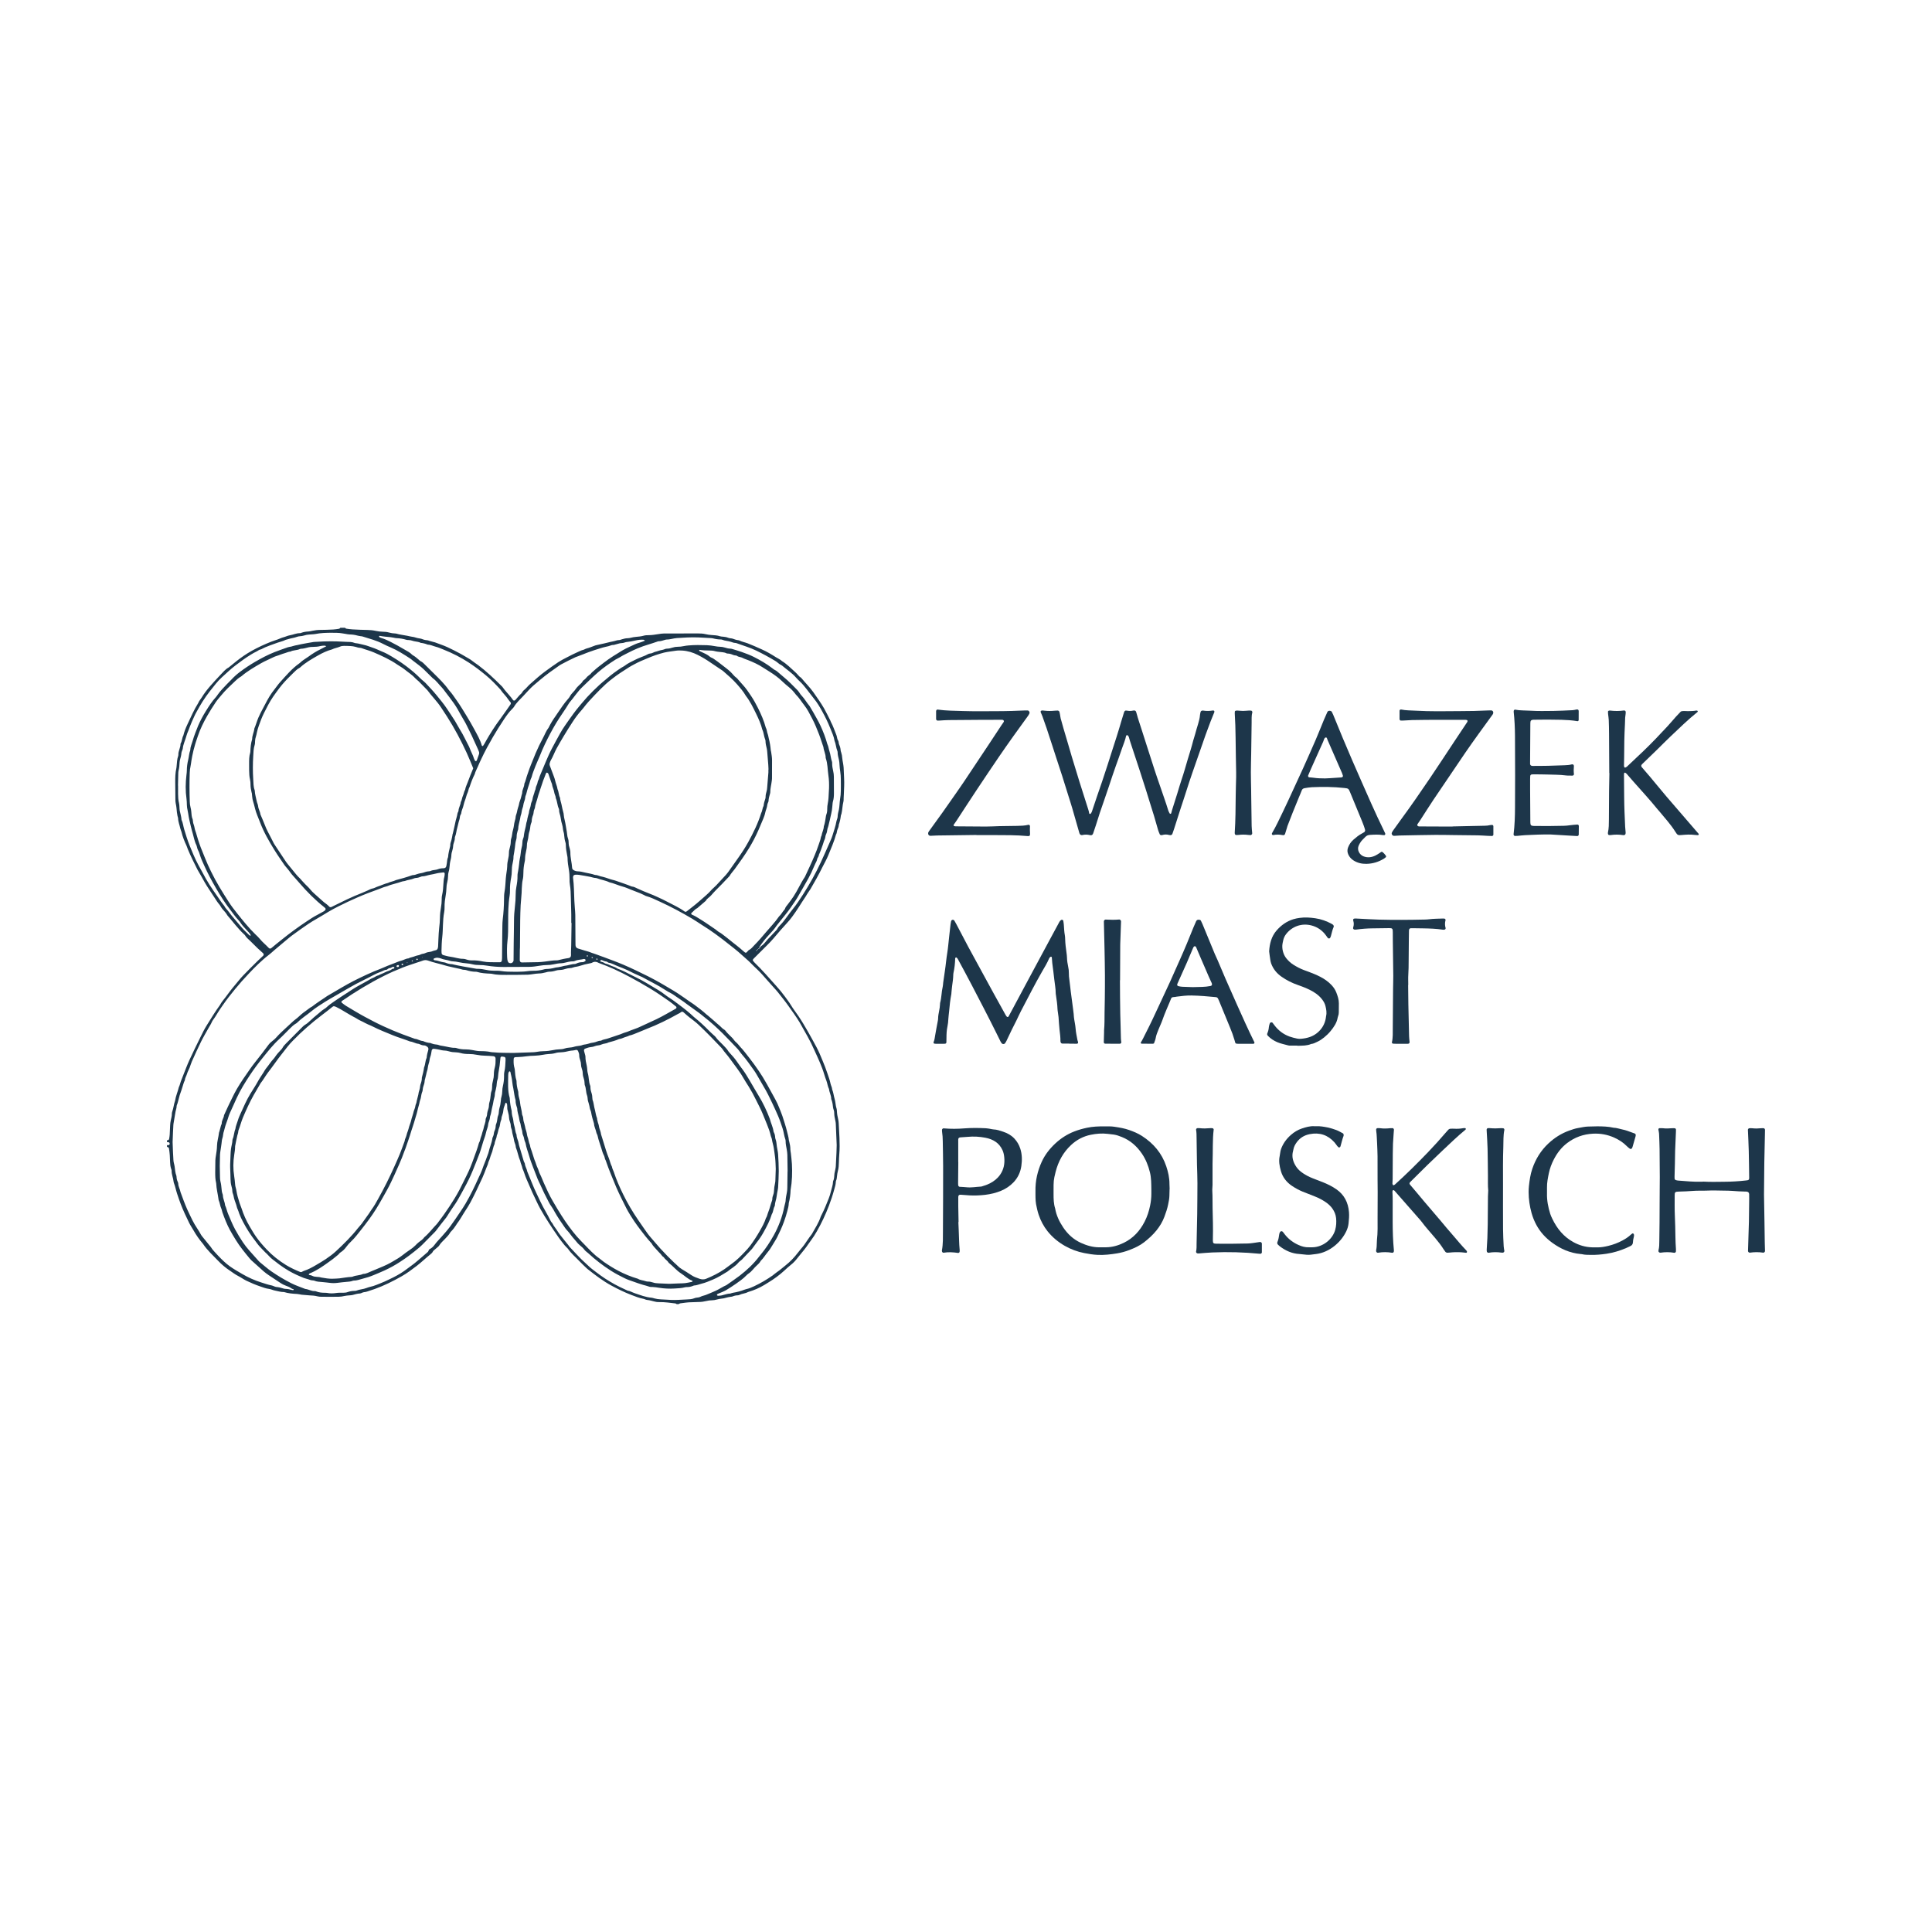 <?xml version="1.0" encoding="UTF-8"?> <svg xmlns="http://www.w3.org/2000/svg" width="52.917mm" height="52.917mm" version="1.1" viewBox="0 0 150 150"><defs><style> .cls-1 { fill: #1d364a; } </style></defs><g><g id="Ebene_1"><g><path class="cls-1" d="M31.618,74.771c.008-.008.017-.017.026-.025-.008-.008-.017-.024-.025-.024-.026,0-.036.015-.026.035.004.007.016.009.025.014M32.061,74.591c-.02-.009-.039-.025-.056-.023-.017.003-.038.02-.045.037-.009.018.052.048.077.033.013-.007.016-.031.024-.047M32.793,74.308c-.006.009-.017.018-.018.028,0,.009.008.02.012.03.007-.009.017-.018.018-.027,0-.01-.008-.02-.012-.031M46.041,74.358c-.028-.023-.052-.042-.077-.06-.002-.002-.018.009-.022.017-.017.031-.002.067.035.071.016.002.035-.015.064-.028M45.582,74.258c.024-.006.057-.005.067-.02.016-.022-.003-.044-.03-.057-.028-.013-.049-.01-.063.018-.014.029-.004.049.026.059M31.329,74.886c-.041-.032-.064-.059-.093-.069-.026-.008-.075.053-.062.074.011.017.035.038.052.036.029-.003.057-.021.103-.041M46.4,74.473c-.012-.016-.022-.042-.038-.047-.019-.005-.052.002-.062.016-.019.025.017.075.052.069.017-.002.032-.024.048-.038M32.373,74.533c.037.002.075-.038.06-.067-.009-.017-.032-.035-.049-.036-.019,0-.045.013-.057.029-.019.024.013.071.046.074M30.979,74.989c-.005-.032-.041-.062-.073-.061-.072.002-.129.045-.12.097.003.019.023.044.04.049.045.015.094.019.129-.023.014-.016.016-.041.024-.062M39.947,75.447c.085,0,.171.003.257,0,.22-.009.442-.006.659-.035.183-.024.365-.046.548-.042.26.004.513-.029.764-.093.07-.018.143-.044.214-.044.247-.003.487-.041.724-.107.07-.019.146-.018.218-.03.096-.017.192-.036.287-.057.072-.016.142-.047.214-.053.269-.02.52-.141.792-.141.036,0,.074-.012.106-.028.156-.079.322-.115.496-.116.075,0,.142-.032.204-.076.035-.025.036-.059.031-.096-.006-.043-.044-.054-.077-.069-.011-.005-.025-.01-.036-.008-.235.065-.488.049-.715.156-.043.02-.095.029-.142.03-.223,0-.437.051-.65.108-.083.022-.169.038-.254.039-.21.003-.414.044-.617.087-.169.036-.338.055-.51.054-.184,0-.365.022-.547.051-.278.045-.557.089-.84.09-.661.002-1.323.007-1.984.008-.429,0-.857-.033-1.28-.102-.195-.031-.388-.051-.585-.048-.184.003-.366-.015-.546-.059-.142-.035-.288-.062-.434-.071-.209-.013-.414-.045-.617-.09-.156-.035-.312-.062-.472-.066-.072-.002-.147-.016-.215-.039-.244-.082-.506-.09-.743-.198-.043-.019-.096-.019-.143-.031-.125-.032-.243-.005-.357.045-.018.008-.036.036-.036.055,0,.02.018.044.035.058.018.014.043.024.066.027.148.013.288.052.428.099.069.023.142.035.213.05.06.013.125.012.18.036.159.069.323.111.497.115.048,0,.095.02.143.031.095.021.19.042.285.062.144.029.288.059.432.084.349.062.698.122,1.047.182.024.004.049.004.074.003.246-.002.488.037.727.09.193.043.387.058.583.061.171.002.346-.008.513.019.353.057.707.06,1.063.06M39.663,54.613c-.004-.024,0-.053-.014-.07-.059-.078-.131-.148-.183-.23-.177-.281-.433-.499-.613-.777-.355-.39-.72-.769-1.126-1.105-.425-.351-.861-.687-1.325-.987-.618-.4-1.269-.734-1.952-1.005-.205-.081-.407-.175-.618-.227-.213-.053-.411-.162-.636-.167-.171-.071-.349-.114-.533-.134-.142-.081-.305-.084-.46-.117-.06-.012-.121-.023-.178-.045-.093-.034-.189-.05-.287-.055-.061-.004-.125,0-.182-.018-.26-.082-.525-.121-.795-.131-.061-.002-.121-.021-.181-.032-.084-.015-.168-.033-.253-.042-.281-.029-.562-.045-.839-.103-.01-.002-.023.003-.034.008-.01.005-.025.015-.025.021.002.022.003.055.017.063.052.03.107.059.165.076.248.072.481.18.709.296.381.193.755.402,1.123.62.188.111.389.207.543.37.024.027.057.047.089.064.162.09.297.216.437.334.047.04.089.09.143.114.139.062.238.17.342.273.227.224.454.447.679.672.408.406.826.803,1.159,1.277.014.02.03.039.047.057.226.244.401.526.593.794.255.359.483.737.712,1.113.223.366.443.734.643,1.112.217.408.457.807.58,1.259.002.011.014.024.023.026.022.003.057.009.066-.002.037-.047.071-.098.1-.151.127-.236.263-.466.401-.696.163-.273.339-.537.516-.801.095-.142.201-.277.301-.417.164-.228.327-.457.489-.687.113-.16.225-.32.335-.481.013-.019.015-.046.022-.069M13.819,60.994h.006c0,.221-.003.442.001.662.004.233.013.465.072.693.025.093.025.194.034.291.008.098.004.197.023.293.047.239.126.472.139.718.114.234.133.494.207.74.13.433.263.863.433,1.282.202.498.404.997.661,1.47.105.194.216.384.318.58.169.326.35.646.545.956.209.331.438.649.66.971.16.232.313.469.496.684.065.149.188.255.286.38s.188.255.289.377c.211.255.43.502.64.758.217.265.458.508.707.744.025.024.061.037.093.052.007.004.023-.003.031-.01.006-.007.012-.022.008-.029-.084-.166-.22-.291-.343-.426-.157-.171-.321-.336-.448-.532-.047-.072-.099-.141-.158-.203-.237-.249-.43-.533-.639-.804-.413-.533-.774-1.104-1.111-1.686-.325-.559-.633-1.131-.899-1.723-.12-.265-.247-.53-.335-.81-.043-.14-.086-.284-.158-.41-.08-.142-.075-.306-.153-.45-.068-.126-.1-.273-.146-.412-.019-.058-.031-.118-.046-.177-.018-.07-.034-.141-.054-.211-.025-.095-.054-.188-.08-.282-.022-.082-.043-.165-.063-.248-.021-.083-.039-.166-.059-.249-.024-.107-.05-.214-.074-.321-.018-.084-.036-.167-.051-.251-.03-.169-.048-.34-.088-.506-.033-.132-.049-.264-.054-.399-.005-.159-.006-.319-.028-.476-.09-.623-.079-1.246-.005-1.869.013-.109.029-.219.029-.329.001-.283.036-.559.105-.835.062-.247.066-.508.16-.75.002-.25.112-.475.181-.707.062-.209.124-.42.207-.624.078-.191.146-.386.227-.576.169-.394.373-.772.6-1.135.232-.374.468-.746.769-1.072.057-.063.106-.135.154-.205.203-.294.458-.543.7-.802.117-.125.245-.24.361-.365.201-.216.419-.414.653-.59.371-.278.756-.536,1.156-.77.497-.291,1.005-.561,1.54-.773.339-.134.686-.25,1.03-.374.046-.016.095-.028.143-.033.086-.008.166-.032.248-.059.116-.037.237-.062.357-.082.097-.017.191-.044.286-.064.322-.066.648-.118.973-.174.036-.006.074-.005.11-.007.233-.012.465-.029.697-.035.306-.007.613-.011.919-.005.269.005.538.03.807.037.221.006.441-.003.65.088.033.014.072.018.108.02.209.016.406.091.609.129.219.042.419.134.627.199.256.081.499.2.747.305.145.062.294.12.432.197.513.285,1.01.598,1.48.953.381.288.748.593,1.084.934.034.035.069.07.106.102.101.089.213.167.305.265.292.313.591.623.861.955.27.332.546.661.785,1.017.218.325.435.651.644.981.138.218.246.451.384.667.271.424.47.885.709,1.326.023.043.04.09.056.136.092.265.243.506.32.778.013.046.04.089.061.133.005.012.01.023.016.033.017.033.068.058.09.043.02-.013.046-.027.053-.046.059-.16.113-.322.171-.482.026-.073.022-.144-.005-.215-.022-.057-.042-.115-.068-.17-.167-.354-.323-.712-.487-1.067-.127-.277-.275-.546-.405-.822-.126-.266-.294-.508-.433-.766-.169-.313-.342-.624-.545-.914-.218-.311-.453-.609-.682-.912-.088-.117-.171-.24-.273-.343-.233-.233-.416-.515-.694-.703-.01-.007-.016-.018-.025-.027-.226-.224-.45-.45-.68-.67-.115-.109-.24-.209-.365-.308-.163-.129-.331-.252-.496-.379-.058-.044-.112-.097-.173-.136-.492-.321-.985-.639-1.528-.87-.191-.082-.382-.164-.565-.261-.511-.272-1.069-.412-1.615-.586-.046-.015-.096-.015-.145-.023-.084-.015-.17-.024-.252-.048-.202-.058-.406-.084-.616-.087-.097-.001-.194-.026-.29-.041-.097-.015-.193-.031-.29-.047-.255-.043-.513-.039-.77-.041-.441-.003-.881.01-1.317.098-.095.019-.194.017-.292.026-.122.011-.245.015-.365.036-.168.031-.327.102-.502.105-.187.003-.351.101-.533.13-.168.026-.331.081-.496.125-.048.012-.097.023-.14.045-.186.095-.392.131-.587.202-.206.075-.412.149-.618.223-.231.083-.455.181-.67.297-.142.014-.24.118-.362.174-.133.06-.261.135-.386.211-.441.265-.853.571-1.262.883-.362.276-.685.594-1.021.895-.347.311-.624.692-.914,1.055-.213.267-.407.549-.594.837-.167.257-.308.528-.46.792-.14.243-.247.506-.364.761-.108.233-.186.478-.282.715-.05.123-.108.247-.14.376-.087.342-.26.66-.29,1.018-.005.059-.043.115-.062.173-.018.058-.042.117-.045.177-.006.161-.056.312-.095.466-.021.083-.041.168-.044.253-.006.209-.027.415-.077.618-.021.083-.024.17-.026.256-.009.306-.014.612-.021.918M61.143,90.947h.006c-.006-.428-.009-.857-.019-1.286-.004-.134-.022-.268-.045-.401-.037-.217-.091-.431-.089-.654,0-.048-.004-.1-.021-.145-.102-.276-.122-.572-.215-.852-.108-.324-.214-.648-.348-.962-.145-.337-.298-.671-.455-1.002-.211-.442-.422-.883-.678-1.301-.121-.198-.23-.403-.349-.603-.131-.221-.252-.449-.402-.657-.294-.406-.576-.823-.91-1.199-.073-.083-.135-.174-.202-.262-.045-.058-.085-.121-.136-.173-.389-.407-.773-.819-1.173-1.216-.451-.449-.923-.878-1.427-1.269-.145-.113-.283-.234-.431-.342-.306-.225-.616-.443-.924-.665-.079-.057-.155-.12-.235-.176-.261-.181-.524-.361-.787-.54-.06-.041-.122-.083-.187-.115-.165-.081-.323-.173-.477-.274-.574-.377-1.197-.667-1.794-1.002-.022-.012-.046-.018-.068-.028-.19-.085-.38-.167-.568-.256-.177-.083-.348-.18-.527-.259-.234-.104-.47-.203-.71-.292-.239-.088-.457-.233-.716-.27-.033-.005-.063-.035-.095-.053-.021-.013-.041-.035-.063-.036-.136-.01-.257-.063-.379-.118-.019-.008-.05-.002-.071.008-.019.008-.04.03-.043.048-.003.019.011.055.026.06.067.025.14.035.206.063.067.027.125.089.192.101.161.028.295.118.444.171.158.057.325.107.465.21.402.147.78.346,1.16.542.227.118.462.223.686.346.279.153.553.315.825.481.334.203.678.39.987.633.144.113.295.219.45.317.238.15.457.325.682.492.394.292.779.595,1.133.935.008.009.018.017.028.024.412.329.798.685,1.166,1.062.111.114.231.219.347.328.054.05.118.093.159.152.155.224.365.395.549.591.159.169.333.327.45.532.018.031.045.058.07.084.219.231.428.47.607.735.137.203.284.399.43.595.197.266.364.551.534.835.232.388.452.785.689,1.17.354.576.64,1.183.879,1.814.078.332.249.637.288.981.003.023.015.047.026.068.066.121.094.251.101.388.002.048.013.098.031.143.074.185.072.384.102.577.029.193.081.385.094.579.028.44.05.881.051,1.321,0,.416-.029.832-.048,1.248-.004.085-.023.17-.037.254-.025.145-.061.288-.075.434-.024.256-.139.495-.146.754,0,.012-.007.024-.013.035-.113.192-.097.43-.219.618-.149.495-.389.949-.639,1.398-.149.268-.316.523-.507.764-.106.134-.203.276-.305.413-.037.05-.07.102-.112.146-.25.268-.5.537-.756.8-.085.087-.201.146-.276.24-.234.293-.574.453-.849.694-.376.229-.748.467-1.157.634-.281.115-.559.239-.859.309-.188.044-.367.131-.566.138-.035.002-.07.021-.104.035-.15.059-.304.093-.466.089-.049,0-.099.003-.146.016-.262.073-.533.076-.801.095-.405.028-.809.005-1.209-.057-.17-.027-.338-.056-.51-.061-.085-.002-.177.003-.254-.025-.161-.061-.328-.097-.492-.144-.246-.071-.488-.158-.729-.244-.23-.082-.466-.155-.683-.263-.362-.179-.722-.365-1.062-.581-.631-.402-1.223-.857-1.772-1.366-.099-.091-.217-.159-.298-.271-.101-.14-.237-.248-.368-.359-.046-.039-.092-.079-.132-.124-.088-.101-.171-.208-.26-.308-.113-.129-.226-.255-.324-.398-.103-.15-.236-.281-.354-.421-.024-.027-.044-.058-.065-.089-.28-.402-.56-.803-.8-1.231-.078-.138-.149-.283-.244-.408-.18-.236-.288-.511-.428-.768-.169-.311-.306-.639-.457-.959-.068-.144-.141-.285-.201-.432-.119-.294-.234-.59-.345-.887-.106-.286-.22-.571-.301-.863-.094-.34-.233-.668-.289-1.02-.007-.047-.037-.09-.052-.137-.023-.069-.051-.138-.059-.209-.011-.088-.036-.167-.073-.245-.036-.079-.063-.159-.065-.247,0-.086-.024-.168-.053-.25-.032-.092-.047-.189-.068-.285-.013-.059-.013-.124-.036-.179-.068-.16-.081-.332-.118-.499-.047-.214-.122-.422-.124-.646,0-.023-.01-.048-.017-.071-.063-.186-.118-.374-.11-.574-.092-.293-.113-.6-.173-.899-.033-.168-.071-.335-.084-.506-.021-.269-.092-.529-.147-.792-.004-.018-.033-.038-.053-.042-.016-.003-.045.012-.054.027-.055.086-.062.185-.062.283-.003.587-.057,1.177.117,1.752.014.344.07.682.154,1.014.002.185.029.365.088.541.031.092.033.193.049.29.014.084.017.173.046.252.089.242.073.51.19.744.003.188.07.358.132.531.032.091.036.192.06.286.027.107.062.211.094.317.093.315.185.632.281.947.021.069.078.132.085.201.02.213.152.387.185.594.242.574.455,1.16.728,1.721.096.198.191.397.284.597.241.522.558,1.005.807,1.524.042.087.127.153.166.241.073.159.195.281.285.426.174.282.375.543.587.797.11.131.217.266.324.4.038.048.067.104.108.147.399.415.774.853,1.206,1.236.174.154.335.325.518.467.445.345.894.686,1.381.972.253.148.506.299.771.424.177.083.355.163.53.25.033.016.066.039.101.044.196.03.364.14.549.201.429.142.848.313,1.305.348.072.005.143.035.214.053.166.042.334.071.507.076.281.009.562.035.844.046.159.006.318.001.477-.005.233-.009.465-.027.697-.035.197-.007.392-.018.577-.092.046-.018.093-.035.141-.041.121-.015.243-.02.355-.082.118-.065.256-.077.382-.127.261-.102.518-.214.774-.327.291-.128.55-.318.843-.442.34-.241.686-.471,1.017-.723.576-.441,1.101-.936,1.54-1.517.037-.049.077-.096.116-.143.386-.462.712-.965,1.004-1.489.368-.661.671-1.452.817-2.225.016-.084.042-.166.062-.25.015-.059.035-.119.038-.179.008-.234.061-.46.103-.689.02-.108.029-.219.031-.328.009-.429.012-.858.017-1.287M17.063,90.515c.006.307.008.601.017.895.004.11.009.223.037.328.048.179.067.361.083.544.012.134.022.268.071.396.018.045.034.094.035.141.007.262.148.493.167.751.106.221.146.465.243.69.174.405.332.816.545,1.203.184.332.377.658.589.974.152.224.314.438.493.639.22.248.44.495.661.741.057.064.112.132.178.184.299.234.575.493.89.709.495.34,1.007.65,1.544.92.35.177.721.299,1.084.443.257.023.483.185.749.166.023-.002.049.006.071.015.243.102.499.12.757.118.037,0,.075,0,.11.008.243.053.483.044.728.007.18-.028.367-.016.551-.019.111-.002.22-.011.325-.051.174-.065.355-.09.54-.093.049,0,.101-.003.145-.021.25-.104.527-.101.779-.203.169-.069.351-.103.527-.154.175-.05.34-.131.511-.193.251-.092.493-.212.735-.326.399-.188.787-.392,1.149-.646.161-.113.312-.237.473-.349.424-.294.796-.65,1.191-.98.056-.047.113-.094.166-.145.025-.024.048-.056.059-.089.02-.06.043-.113.104-.142.159-.078.281-.205.38-.341.159-.22.353-.407.53-.609.234-.266.47-.529.681-.816.276-.375.53-.765.793-1.149.138-.201.27-.407.394-.618.372-.634.691-1.294.991-1.964.115-.255.245-.505.333-.775.094-.289.229-.565.323-.855.045-.14.115-.272.145-.414.076-.358.242-.691.289-1.057.006-.047.029-.094.051-.138.038-.078.056-.16.065-.246.006-.06.019-.123.044-.177.06-.124.093-.251.097-.389.001-.048.01-.099.029-.143.063-.149.09-.304.107-.464.007-.06.018-.122.041-.177.05-.116.067-.237.071-.359.006-.174.075-.334.107-.501.032-.168.041-.34.062-.51.005-.036.017-.072.027-.107.042-.142.063-.286.065-.435,0-.147.022-.291.055-.436.052-.226.083-.457.083-.692,0-.134-.003-.273.027-.402.068-.289.077-.582.09-.876.011-.241-.012-.268-.257-.294-.073-.008-.128.025-.137.088-.013.097-.026.194-.032.291-.023.417-.141.821-.161,1.237-.003.061-.018.122-.039.18-.058.164-.052.337-.077.506-.027.181-.08.358-.121.537-.005.023-.005.048-.005.073,0,.111-.022.217-.055.324-.036.116-.056.238-.076.359-.017.109-.044.214-.071.321-.063.248-.08.506-.173.748-.003.149-.051.288-.101.427-.016.046-.035.093-.038.141-.014.247-.135.467-.182.707-.041.214-.131.419-.197.628-.103.326-.188.659-.307.979-.167.445-.347.885-.525,1.325-.188.463-.413.912-.655,1.351-.141.257-.275.518-.424.771-.087.147-.167.298-.266.439-.169.24-.33.486-.492.731-.074.112-.135.233-.217.339-.261.34-.538.667-.789,1.014-.036.05-.08.093-.123.137-.257.262-.515.524-.774.784-.13.13-.256.265-.397.383-.263.22-.531.434-.805.64-.225.169-.458.327-.694.481-.389.255-.796.479-1.218.672-.278.126-.56.242-.842.359-.282.118-.572.208-.869.283-.225.056-.441.146-.679.14-.023,0-.049.007-.071.016-.151.061-.309.068-.468.081-.245.019-.488.05-.731.08-.196.024-.39.024-.586-.003-.182-.026-.366-.038-.548-.059-.219-.024-.442-.018-.649-.11-.033-.014-.072-.016-.109-.018-.124-.006-.239-.043-.354-.088-.113-.044-.237-.06-.349-.105-.396-.161-.786-.335-1.158-.55-.256-.147-.497-.313-.735-.485-.178-.129-.347-.27-.524-.401-.175-.129-.316-.305-.473-.46-.017-.017-.04-.028-.057-.046-.178-.184-.36-.366-.532-.556-.098-.109-.177-.235-.268-.35-.372-.473-.695-.978-.974-1.511-.107-.205-.209-.416-.291-.633-.042-.113-.068-.232-.124-.342-.057-.108-.07-.232-.11-.348-.077-.218-.165-.434-.204-.665-.011-.06-.025-.121-.049-.176-.034-.081-.052-.164-.052-.25-.001-.125-.034-.242-.067-.361-.049-.178-.07-.359-.071-.544,0-.233-.015-.466-.021-.698-.005-.147-.011-.294-.007-.441.006-.257.018-.514.031-.771.007-.147.014-.294.034-.439.032-.23.109-.453.113-.688,0-.024.007-.049.017-.071.109-.249.103-.528.209-.778.023-.222.123-.422.183-.633.059-.21.151-.412.241-.611.228-.501.445-1.006.732-1.478.197-.324.41-.638.592-.972.133-.246.297-.476.447-.714.058-.093.105-.195.175-.279.212-.253.382-.538.61-.779.042-.044.077-.095.111-.146.124-.184.27-.348.422-.508.051-.053.108-.105.14-.169.074-.146.187-.259.298-.372.428-.437.861-.87,1.295-1.302.06-.06.131-.111.204-.155.128-.076.235-.174.342-.276.096-.094.197-.183.3-.271.214-.182.43-.364.647-.543.057-.046.12-.083.181-.125.04-.027.085-.049.12-.082.196-.187.413-.346.638-.495.153-.101.303-.207.456-.308.327-.215.656-.428.985-.641.37-.24.767-.432,1.148-.652.137-.079.272-.168.419-.223.149-.056.267-.175.43-.197.168-.099.359-.152.527-.246.17-.095.378-.105.524-.249.014-.014.046-.01.07-.015.024-.005.057-.002.07-.017.023-.024.033-.06.048-.091-.031-.015-.061-.035-.094-.043-.022-.005-.051.002-.071.014-.073.043-.143.086-.235.089-.043.002-.084.043-.126.067-.031.019-.061.056-.091.056-.155,0-.275.099-.412.146-.217.076-.431.169-.632.28-.224.124-.453.235-.681.348-.428.211-.85.431-1.261.674-.337.199-.678.392-1.016.588-.254.148-.512.288-.759.446-.37.237-.745.466-1.086.749-.358.296-.757.541-1.089.871-.026.026-.054.051-.086.068-.187.1-.334.249-.483.394-.281.273-.545.564-.835.828-.482.441-.88.955-1.288,1.459-.347.427-.675.871-.98,1.33-.379.572-.739,1.154-1.028,1.777-.175.377-.336.761-.515,1.136-.111.232-.164.484-.258.722-.04.1-.07.207-.107.311-.041.114-.056.237-.095.352-.04.117-.07.234-.083.356-.008.073-.02.147-.043.215-.049.141-.06.287-.075.433-.019.183-.054.363-.08.545-.015.109-.036.218-.039.327-.01.294-.013.588-.018.869M44.375,71.654h-.021c0-.221.004-.441,0-.662-.009-.416-.023-.832-.033-1.249-.009-.355-.013-.709-.075-1.062-.026-.143-.027-.292-.026-.439,0-.234-.011-.466-.05-.696-.053-.314-.105-.628-.106-.947,0-.061-.018-.121-.029-.181-.049-.265-.1-.53-.103-.801,0-.073-.008-.149-.031-.217-.06-.176-.084-.357-.098-.541-.006-.073-.011-.148-.034-.217-.051-.153-.063-.311-.088-.468-.02-.132-.073-.259-.101-.39-.031-.143-.043-.291-.078-.433-.037-.154-.099-.302-.093-.466.001-.035-.008-.074-.024-.107-.122-.256-.113-.55-.233-.807,0-.164-.103-.3-.123-.459-.028-.219-.154-.412-.172-.634-.107-.26-.181-.53-.279-.793-.018-.047-.051-.081-.102-.096-.038-.01-.076.019-.098.085-.061.185-.147.36-.211.545-.032.092-.056.187-.091.275-.068.171-.111.348-.173.52-.079.218-.145.44-.203.664-.056.212-.15.414-.17.636-.003.035-.021.07-.037.104-.042.09-.062.184-.068.283-.005.06-.019.122-.041.178-.061.149-.099.302-.101.464,0,.036-.008.074-.022.107-.07.16-.095.328-.111.5-.007.072-.032.143-.05.214-.018.071-.047.14-.053.212-.019.208-.054.413-.11.614-.019.07-.027.145-.026.218,0,.149-.024.293-.058.436-.05.215-.089.432-.089.654,0,.073-.016.146-.031.217-.061.277-.095.555-.097.838,0,.196-.011.392-.06.584-.024.094-.03.193-.041.291-.026.231-.027.464-.037.697-.014.317-.059.634-.075.952-.021.391-.03.783-.036,1.175-.009.699-.011,1.397-.017,2.096,0,.073-.009.146-.01.22-.004.257-.007.514-.006.771.001.124.065.187.178.185.417-.006.833-.01,1.25-.022.171-.005.342-.025.512-.045.316-.036.629-.102.95-.097.024,0,.049,0,.073-.007.273-.068.546-.132.825-.168.124-.016.197-.114.191-.233-.012-.258.014-.514.016-.771.006-.575.017-1.151.026-1.727M25.849,99.279c.171-.009.344-.007.514-.028.303-.038.604-.099.91-.112.037,0,.075-.007.108-.021.261-.113.558-.087.815-.213.243.006.442-.131.656-.212.182-.069.359-.15.54-.224.226-.092.451-.187.67-.293.176-.084.345-.184.514-.283.222-.129.444-.257.646-.417.202-.159.41-.311.623-.454.144-.095.277-.201.399-.322.087-.087.17-.179.267-.252.156-.119.322-.223.434-.39.359-.3.635-.679.959-1.012.06-.061.106-.135.158-.203.301-.387.579-.79.85-1.198.271-.408.526-.826.756-1.258.194-.367.366-.745.556-1.115.223-.436.399-.891.562-1.351.139-.391.293-.777.397-1.18.096-.147.1-.326.165-.484.042-.103.071-.206.095-.315.026-.118.085-.23.105-.349.037-.23.159-.438.156-.678,0-.057.036-.115.055-.174.019-.058.052-.116.053-.174.004-.188.067-.36.122-.535.018-.057.018-.121.026-.181.008-.073.004-.15.026-.219.072-.223.095-.454.12-.686.006-.061.013-.124.035-.18.052-.128.068-.262.067-.396-.003-.174.032-.342.075-.507.038-.144.059-.288.06-.436,0-.184.022-.365.073-.544.064-.226.062-.46.061-.693,0-.111-.066-.181-.182-.189-.207-.016-.415-.035-.623-.037-.222-.003-.441-.028-.657-.07-.194-.038-.387-.061-.584-.06-.233,0-.468-.016-.691-.082-.205-.06-.413-.044-.619-.069s-.4-.117-.611-.12c-.012,0-.025,0-.037,0-.11-.006-.216-.031-.324-.059-.153-.04-.313-.056-.47-.078-.068-.01-.147.053-.161.123-.034.168-.046.339-.11.501-.032.078-.045.165-.057.25-.012.098-.038.191-.069.284-.03.093-.05.19-.064.287-.017.109-.032.217-.074.321-.026.067-.034.142-.051.213-.029.119-.058.237-.088.356-.012.047-.033.094-.034.142-.006.162-.051.313-.108.463-.021.056-.028.118-.038.178-.01.06-.005.126-.027.181-.067.16-.099.326-.123.497-.016.107-.073.208-.091.315-.042.242-.133.47-.178.712-.029.154-.084.305-.128.457-.043.151-.094.301-.134.454-.056.213-.144.416-.205.627-.131.458-.299.905-.45,1.356-.027.081-.064.159-.093.239-.124.344-.257.685-.407,1.019-.124.279-.246.559-.373.836-.178.389-.359.777-.567,1.15-.203.364-.404.727-.614,1.086-.155.263-.314.524-.486.776-.192.283-.393.562-.604.832-.218.279-.431.562-.658.835-.133.161-.268.319-.419.461-.144.135-.276.278-.39.438-.115.161-.254.297-.42.406-.04.026-.085.054-.111.092-.064.095-.16.152-.242.225-.174.154-.364.288-.553.424-.475.345-.954.683-1.504.903-.03.012-.067.046-.073.075-.008.038.037.054.071.055.128.004.228.09.346.114.131.027.268.026.402.041.048.005.094.025.143.034.301.055.603.104.912.096M51.999,99.673c.259-.011.467-.023.675-.028.514-.011.514-.009,1.052-.123.019-.004.043-.03.046-.049.002-.014-.024-.041-.043-.048-.163-.06-.306-.153-.443-.256-.138-.102-.269-.213-.414-.305-.355-.225-.613-.562-.945-.813-.01-.007-.018-.017-.024-.028-.089-.164-.274-.243-.363-.408-.115-.057-.171-.17-.252-.26-.089-.099-.191-.186-.276-.292-.138-.17-.312-.31-.414-.51-.016-.032-.046-.057-.071-.084-.296-.327-.568-.672-.832-1.025-.161-.215-.322-.431-.472-.655-.21-.315-.411-.636-.588-.973-.135-.26-.264-.523-.393-.786-.322-.657-.488-1.049-.805-1.844-.145-.363-.289-.725-.411-1.096-.079-.114-.07-.259-.134-.378-.094-.173-.147-.363-.2-.548-.094-.328-.228-.643-.294-.979-.018-.094-.085-.179-.102-.273-.043-.229-.17-.434-.176-.671-.091-.292-.177-.585-.227-.887-.008-.048-.024-.095-.043-.14-.05-.113-.07-.232-.091-.353-.022-.132-.076-.258-.109-.388-.035-.142-.019-.29-.073-.432-.097-.252-.063-.535-.173-.787-.014-.032-.011-.072-.015-.108-.004-.037-.009-.074-.009-.11,0-.176-.077-.333-.114-.499-.036-.167-.008-.344-.076-.507-.01-.022-.012-.047-.021-.07-.04-.104-.06-.212-.061-.323,0-.099-.02-.194-.054-.288-.051-.138-.085-.281-.086-.43,0-.1-.036-.191-.073-.283-.042-.104-.093-.137-.194-.118-.072.014-.143.038-.215.041-.198.008-.386.059-.578.1-.189.041-.389.036-.583.056-.073.008-.145.027-.215.047-.179.051-.36.066-.545.075-.133.006-.267.03-.399.053-.218.038-.435.067-.656.074-.221.006-.442.016-.66.048-.194.029-.389.044-.584.054-.086.005-.171.006-.257.011-.066.004-.121.053-.125.113-.017.208-.013.415.031.621.015.072.042.142.049.214.029.292.038.587.133.869.004.011.005.024.005.036,0,.272.049.536.127.796.007.023.012.048.011.072-.002.211.048.412.105.613.02.07.026.144.034.217.029.293.133.572.152.866.002.036.013.074.03.106.074.134.053.287.087.429s.088.28.114.424c.02.109.041.215.08.319.03.079.043.165.062.248.016.072.017.149.045.215.089.215.094.455.195.666.023.221.133.417.186.63.029.117.084.228.111.349.027.117.084.228.126.343.055.149.095.305.167.445.078.154.103.324.184.478.118.226.203.47.307.704.209.469.42.938.68,1.382.123.211.244.423.372.631.2.322.395.649.611.96.378.542.773,1.073,1.239,1.545.086.087.17.176.256.263.368.375.718.769,1.153,1.072.121.084.226.189.347.272.69.476,1.516.976,2.649,1.309.18.118.397.114.592.185.057.02.119.033.179.032.138-.002.269.028.396.071.142.048.286.062.434.067.269.008.538.022.807.034.037,0,.074,0,.059,0M50.071,49.741c-.041-.032-.066-.068-.094-.07-.221-.017-.442.009-.656.06-.203.048-.406.088-.614.107-.072.006-.147.019-.214.047-.128.053-.266.035-.397.067-.142.035-.282.079-.424.116-.035.01-.073.004-.109.009-.037.005-.074.009-.108.022-.137.053-.276.093-.423.118-.155.027-.305.084-.458.127-.293.083-.58.187-.867.287-.138.047-.271.106-.407.158-.148.058-.296.113-.445.169-.057.022-.116.039-.172.065-.378.172-.745.365-1.113.559-.043.023-.086.047-.126.075-.513.355-1.021.716-1.499,1.118-.177.15-.358.297-.532.45-.119.106-.232.218-.342.333-.153.159-.298.325-.449.485-.252.266-.526.512-.714.833-.037.063-.092.115-.144.167-.244.243-.444.522-.633.807-.305.458-.601.923-.876,1.401-.317.551-.623,1.108-.891,1.685-.087.188-.178.375-.255.567-.082.203-.202.391-.253.606-.162.317-.285.648-.394.985-.089.137-.088.306-.156.447-.097.2-.127.42-.212.623-.066.156-.087.33-.141.491-.054.162-.126.317-.143.49-.004.046-.042.087-.06.133-.018.045-.04.092-.042.139-.006.137-.053.263-.093.392-.042.139-.059.287-.104.427-.078.244-.081.508-.188.745-.009.022-.009.049-.009.073.004.138-.04.265-.082.393-.023.07-.045.142-.048.214-.006.149-.04.29-.08.432-.024.082-.055.166-.056.25-.004.186-.041.363-.09.541-.026.094-.031.193-.041.291-.019.182-.034.364-.091.542-.029.092-.035.193-.036.291-.003.173-.026.342-.069.508-.044.168-.057.337-.064.509-.005.146-.02.293-.045.438-.055.326-.105.652-.096.985.003.122-.006.246-.029.366-.064.338-.084.68-.097,1.022-.012.306-.017.614-.053.917-.043.354-.049.709-.059,1.063-.002.061.003.123.008.184.006.071.062.136.137.155.178.044.354.101.535.123.339.042.664.17,1.012.165.084,0,.17.026.251.054.141.049.286.07.434.066.284-.009.562.028.839.085.193.039.388.053.584.056.233.004.466.004.698.005.025,0,.049-.003.074-.006.034-.002.1-.057.104-.091.01-.072.023-.145.024-.218.006-.539.01-1.078.015-1.617.003-.306.005-.613.012-.919.004-.159.008-.319.027-.477.065-.523.098-1.048.101-1.575.002-.184.003-.37.036-.55.063-.351.077-.705.102-1.06.011-.158.038-.315.058-.473.018-.145.049-.291.05-.437,0-.21.029-.415.079-.618.036-.143.058-.288.056-.435-.003-.136.023-.266.062-.397.048-.164.081-.333.081-.507,0-.084.013-.172.042-.251.055-.152.059-.312.089-.468s.085-.307.105-.464c.02-.158.045-.314.093-.467.018-.058.038-.118.041-.178.006-.124.04-.239.084-.355.029-.079.037-.166.057-.249.017-.07.038-.14.058-.21.018-.059.042-.115.054-.175.026-.132.051-.261.105-.388.057-.134.083-.28.122-.422.014-.047.037-.094.036-.141-.004-.251.166-.461.167-.71.109-.233.151-.489.242-.728.056-.148.103-.299.156-.448.074-.207.163-.408.243-.613.154-.398.321-.791.505-1.176.096-.198.195-.395.3-.588.146-.267.246-.56.438-.802.156-.319.338-.621.547-.908.043-.06.081-.123.123-.183.265-.382.514-.776.825-1.125.056-.064.115-.13.154-.205.068-.133.163-.242.265-.349.067-.071.134-.144.187-.226.074-.115.172-.207.268-.301.105-.102.225-.189.289-.328.014-.03.052-.049.08-.073.045-.039.1-.071.136-.118.083-.108.178-.202.29-.278.041-.027.084-.056.111-.095.07-.104.174-.171.263-.254.233-.218.494-.401.744-.598.455-.355.948-.651,1.437-.951.187-.114.389-.206.588-.298.255-.117.503-.248.778-.318.129-.032.25-.092.392-.147M64.366,61.229c.009-.344.003-.688-.049-1.027-.068-.447-.051-.906-.206-1.34-.004-.011-.006-.024-.006-.036.003-.287-.149-.542-.175-.823-.118-.319-.207-.648-.331-.967-.168-.433-.339-.864-.557-1.274-.183-.346-.353-.699-.599-1.007-.22-.277-.399-.586-.657-.833-.017-.017-.03-.039-.044-.059-.142-.185-.3-.354-.481-.503-.18-.148-.36-.297-.526-.459-.3-.293-.638-.533-.991-.755-.165-.105-.333-.205-.496-.313-.368-.246-.77-.423-1.178-.586-.136-.055-.281-.093-.407-.165-.141-.08-.314-.061-.445-.162-.027-.021-.069-.029-.105-.03-.113-.006-.213-.046-.315-.091-.065-.03-.14-.039-.212-.052-.06-.011-.13.002-.181-.024-.181-.096-.38-.082-.572-.113-.097-.016-.198-.016-.29-.045-.167-.052-.337-.06-.509-.061-.233-.002-.466-.005-.695-.049-.011-.002-.024.002-.036.006-.009.003-.026.013-.026.015.007.022.011.053.027.063.04.026.086.044.13.064.244.111.493.215.699.395.036.031.082.055.128.07.071.025.128.068.189.109.326.218.624.474.939.707.117.087.228.185.335.285.159.15.28.339.467.464.049.033.083.089.124.135.113.129.224.26.341.385.253.27.458.575.661.881.195.295.369.603.527.922.245.494.468.994.61,1.528.09.151.083.332.146.49.046.116.057.237.088.354.081.309.13.621.158.938.003.036.02.071.025.107.033.218.072.435.071.657-.002.466,0,.931-.003,1.397,0,.073-.012.146-.021.219-.034.291-.119.576-.114.873,0,.024-.006.049-.012.072-.053.201-.12.399-.124.61,0,.035-.024.069-.036.103-.02.058-.052.115-.057.174-.018.222-.124.42-.167.637-.03.154-.089.305-.148.452-.118.293-.242.585-.37.874-.212.481-.454.946-.727,1.397-.344.566-.73,1.102-1.119,1.636-.13.178-.289.333-.396.529-.011.021-.03.037-.047.055-.185.196-.369.393-.557.587-.136.141-.278.276-.414.417-.144.15-.289.3-.423.459-.126.15-.318.233-.407.417-.223.191-.446.383-.668.574-.185.082-.297.252-.449.375-.035.028-.016.099.031.121.099.048.202.088.296.144.527.311,1.035.652,1.537,1.003.1.07.187.163.294.219.155.079.281.194.419.294.148.108.288.228.432.342.076.061.152.123.229.184.096.075.195.148.289.226.17.14.345.276.506.426.196.183.212.144.346-.005.024-.028.047-.061.079-.076.183-.086.297-.252.433-.388.311-.312.599-.647.882-.985.337-.404.712-.777,1.009-1.214.007-.01.013-.022.022-.03.161-.137.249-.331.388-.486.033-.036.067-.077.08-.122.036-.122.121-.209.196-.306.156-.203.311-.409.453-.622.326-.488.552-1.035.883-1.521.007-.01.012-.022.017-.033.256-.553.523-1.102.753-1.667.106-.26.213-.521.298-.788.037-.116.074-.231.118-.345.048-.124.044-.266.114-.385.036-.242.168-.46.175-.71.094-.266.125-.546.169-.823.006-.036.015-.073.029-.107.057-.139.07-.284.067-.432-.002-.148.017-.293.046-.438.026-.132.043-.266.053-.401.018-.244.027-.489.04-.733M39.869,81.749c.428-.014.857-.027,1.285-.044.171-.007.345-.007.512-.038.183-.034.364-.052.548-.054.246-.002.489-.033.729-.084.157-.034.313-.054.472-.059.148-.004.292-.017.434-.068.102-.036.214-.054.323-.062.148-.011.291-.03.432-.078.08-.028.167-.04.252-.049.134-.015.266-.032.393-.087.054-.024.119-.023.179-.035.084-.017.171-.026.25-.056.127-.048.255-.077.391-.091.194-.02.365-.145.567-.142.023,0,.046-.015.069-.025.022-.01.042-.026.065-.033.07-.022.139-.047.21-.06.085-.015.165-.039.246-.067.311-.109.626-.203.936-.314.093-.032.18-.074.27-.109.091-.035.188-.053.279-.088.193-.075.381-.161.58-.223.15-.047.295-.114.439-.18.4-.183.799-.368,1.198-.554.533-.25,1.032-.558,1.546-.839.053-.029.064-.122.018-.159-.172-.137-.34-.28-.519-.407-.509-.361-1.026-.712-1.561-1.033-.514-.308-1.035-.606-1.565-.886-.756-.402-1.529-.77-2.34-1.054-.181-.104-.363-.141-.553-.018-.019.012-.045.017-.069.022-.325.058-.644.138-.958.241-.069.023-.144.03-.216.045-.059.012-.122.018-.178.041-.104.043-.211.061-.322.065-.174.007-.333.074-.5.114-.178.042-.366.014-.545.072-.175.057-.354.091-.541.089-.083,0-.167.031-.249.052-.178.046-.356.086-.543.086-.145,0-.291.03-.437.047-.133.016-.267.044-.4.047-.564.01-1.128.019-1.691.016-.379-.002-.76.006-1.133-.086-.024-.006-.049-.007-.073-.008-.368-.016-.735-.034-1.089-.145-.012-.003-.025-.004-.037-.004-.272.004-.534-.05-.793-.132-.091-.029-.199-.009-.289-.039-.199-.068-.406-.091-.606-.143-.154-.04-.308-.075-.464-.106-.036-.007-.072-.015-.107-.026-.28-.088-.564-.157-.847-.231-.213-.056-.425-.115-.631-.19-.149-.054-.285-.048-.428.008-.113.045-.231.078-.347.117-.393.134-.792.255-1.178.407-.5.197-.993.413-1.475.655-1.139.572-2.225,1.232-3.273,1.956-.035.024-.034.101.004.131.106.081.209.17.324.239.483.288.964.584,1.459.851.472.256.948.505,1.437.73.5.231,1.005.444,1.519.638.308.117.619.227.929.34.223.014.409.166.634.173.179.083.365.136.563.151.035.003.069.024.103.038.115.047.234.071.357.081.06.004.123.013.179.035.115.047.236.062.357.081.314.048.619.151.942.142.047,0,.096.019.142.033.226.069.456.09.69.088.16-.002.317.022.475.048.205.033.407.085.618.086.281.001.563.009.84.074.07.017.146.012.219.019.513.051,1.028.036,1.543.048M13.401,88.66c.009.267.017.524.029.781.009.208.028.416.034.624.005.174.071.335.094.504.033.243.045.489.138.72.009.022.009.048.01.072.005.136.031.267.091.391.021.043.041.093.041.14.003.239.143.44.179.67.165.447.324.895.518,1.331.129.291.274.574.411.86.192.398.469.746.674,1.136.017.032.041.061.064.089.192.238.385.475.578.712.046.057.098.111.136.173.09.148.209.271.324.398.074.082.148.164.225.243.28.291.566.576.897.812.309.221.639.408.967.599.466.271.954.492,1.47.653.268.083.531.181.808.233.059.011.115.04.172.06.058.02.115.051.174.057.197.017.387.059.573.123.046.016.096.024.144.026.186.005.365.042.542.093.023.007.049.005.073.004.011,0,.029-.011.029-.017.002-.019.001-.051-.008-.055-.045-.019-.102-.018-.138-.046-.149-.114-.321-.178-.493-.24-.128-.046-.246-.108-.359-.183-.306-.202-.615-.402-.919-.608-.141-.096-.281-.196-.41-.309-.322-.282-.639-.571-.957-.859-.045-.041-.086-.087-.125-.135-.381-.463-.764-.925-1.078-1.438-.159-.261-.321-.522-.466-.791-.233-.431-.407-.888-.573-1.349-.037-.103-.047-.217-.094-.315-.096-.201-.101-.428-.195-.628-.014-.032-.015-.072-.02-.108-.054-.399-.158-.792-.175-1.197,0-.012-.002-.024-.005-.036-.069-.276-.073-.558-.073-.84,0-.306.003-.613.012-.919.004-.122.023-.243.042-.364.041-.254.082-.507.086-.766.006-.344.118-.673.153-1.014.004-.036.024-.069.034-.105.02-.07.037-.14.056-.211.022-.083.041-.166.066-.247.017-.059.061-.116.059-.172-.006-.231.162-.409.177-.631.107-.233.212-.467.321-.699.099-.21.205-.418.305-.628.116-.242.238-.481.373-.713.303-.519.648-1.01.991-1.501.134-.191.27-.38.416-.561.369-.457.722-.926,1.073-1.396.053-.071.114-.126.18-.181.132-.11.272-.213.384-.341.243-.277.514-.523.783-.773.188-.175.375-.352.567-.523.1-.089.216-.161.315-.251.198-.183.398-.362.622-.514.171-.117.323-.263.512-.355.316-.252.659-.465.991-.695.06-.042.119-.086.182-.123.368-.217.736-.435,1.107-.648.308-.176.615-.355.931-.515.698-.353,1.406-.685,2.137-.964.171-.066.336-.147.506-.215.181-.074.365-.141.547-.211.172-.064.339-.146.516-.187.191-.044.355-.17.556-.176.118-.071.255-.084.381-.128.138-.048.272-.103.419-.123.048-.007.092-.035.138-.052.057-.02.114-.054.172-.057.141-.005.253-.092.384-.12.13-.028.265-.031.392-.089.087-.04.19-.046.28-.081.041-.016.081-.059.1-.1.024-.054.035-.118.039-.178.011-.195.013-.391.025-.587.017-.293.025-.588.061-.879.031-.244.053-.488.056-.732.003-.296.035-.587.087-.877.031-.17.046-.339.048-.511.003-.134,0-.273.032-.402.071-.301.089-.606.106-.911.009-.172.022-.341.071-.508.024-.08.021-.168.026-.253.003-.047-.052-.096-.094-.091-.182.025-.368.032-.544.079-.166.045-.334.073-.502.105-.204.039-.398.123-.61.124-.035,0-.071.016-.105.03-.125.051-.253.09-.39.095-.048.002-.098.016-.142.036-.224.102-.478.1-.703.198-.235.017-.444.129-.671.179-.129.029-.255.079-.386.11-.142.034-.269.111-.415.143-.165.037-.322.112-.483.171-.308.114-.618.224-.925.343-.262.101-.521.209-.779.32-.517.221-1.023.465-1.526.716-.252.125-.498.262-.742.403-.317.185-.624.388-.945.565-.431.237-.829.522-1.23.801-.17.119-.334.247-.505.365-.251.173-.481.376-.717.571-.273.226-.544.457-.815.686-.149.127-.29.265-.446.381-.286.214-.546.456-.805.698-.259.241-.501.502-.746.758-.364.381-.713.775-1.047,1.183-.342.417-.675.839-.978,1.284-.117.172-.241.34-.348.519-.132.22-.267.439-.421.645-.022.029-.041.062-.054.096-.068.172-.174.323-.263.483-.196.353-.404.7-.582,1.061-.249.504-.478,1.017-.709,1.529-.07.156-.112.324-.175.483-.063.159-.154.309-.201.471-.05.177-.163.332-.175.52-.084.15-.116.319-.172.48-.064.184-.11.374-.185.556-.055.134-.075.282-.12.422-.049.15-.069.31-.138.455-.011.022-.018.047-.018.071.005.15-.056.287-.083.431-.058.313-.11.627-.16.941-.014.084-.013.171-.018.256-.008.135-.016.269-.021.404-.011.257-.021.514-.03.761M64.961,88.914c-.023-.563-.045-1.114-.07-1.664-.004-.086-.018-.171-.038-.254-.045-.192-.082-.383-.085-.581,0-.073-.007-.15-.032-.217-.059-.152-.072-.309-.09-.467-.011-.096-.041-.191-.066-.285-.012-.047-.046-.093-.045-.139,0-.264-.145-.493-.169-.75-.105-.21-.126-.446-.208-.664-.06-.158-.118-.32-.166-.484-.093-.317-.213-.624-.341-.928-.132-.315-.279-.624-.419-.937-.164-.369-.339-.731-.538-1.082-.2-.351-.396-.704-.594-1.055-.012-.022-.026-.042-.038-.063-.266-.441-.575-.852-.87-1.273-.253-.36-.534-.7-.806-1.046-.083-.106-.177-.204-.266-.304-.196-.22-.394-.437-.588-.658-.218-.248-.433-.5-.67-.73-.105-.103-.214-.202-.319-.304-.194-.188-.377-.387-.582-.561-.214-.183-.419-.375-.631-.56-.202-.178-.419-.337-.628-.506-.381-.308-.77-.605-1.166-.893-.168-.122-.339-.241-.511-.356-.173-.116-.349-.225-.524-.337-.257-.165-.509-.34-.772-.495-.801-.473-1.62-.915-2.466-1.302-.366-.168-.727-.35-1.118-.457-.046-.013-.086-.044-.13-.065-.099-.047-.197-.098-.299-.14-.226-.091-.454-.178-.681-.265-.228-.088-.451-.196-.685-.257-.356-.092-.686-.257-1.044-.336-.309-.154-.656-.19-.974-.317-.022-.009-.048-.015-.072-.015-.149,0-.286-.058-.43-.088-.287-.059-.577-.106-.866-.153-.084-.014-.171-.014-.257-.015-.036,0-.072.01-.107.02-.051.015-.082.053-.095.102-.009.035-.017.073-.013.108.074.597.077,1.198.101,1.797.006.172.022.343.034.514.013.195.037.39.039.586.008.686.009,1.372.013,2.058,0,.098,0,.197.004.294.007.122.067.211.184.249.174.057.35.105.525.161.151.048.309.08.452.141.17.073.349.111.518.182.168.071.345.123.516.188.501.192,1.007.371,1.501.581.663.282,1.311.6,1.957.92.175.087.346.182.52.273.379.199.743.424,1.112.64.233.136.465.273.689.422.296.196.584.403.876.606.12.083.245.158.364.246.325.24.647.484.947.755.046.041.097.076.143.115.168.143.337.285.502.432.1.089.195.182.303.265.163.126.286.302.474.401.02.011.036.033.051.053.162.217.373.388.557.584.093.099.157.224.261.306.138.109.229.254.346.379.117.124.231.253.337.388.249.318.5.635.737.962.229.318.454.64.659.973.231.375.441.762.653,1.148.223.408.463.807.629,1.243.082.216.177.427.25.648.098.291.291.902.348,1.156.053.238.134.47.152.716.002.036.019.071.028.106.052.202.091.405.089.616,0,.097.027.194.038.291.029.28.067.56.083.841.036.674.015,1.347-.103,2.014-.013.344-.051.684-.141,1.016-.004.21-.057.41-.112.611-.039.142-.078.282-.121.422-.042.141-.09.277-.14.415-.15.415-.335.813-.532,1.207-.104.208-.238.398-.354.599-.116.203-.242.396-.393.575-.18.215-.322.462-.527.658-.084.169-.229.285-.361.411-.08.077-.154.156-.225.241-.109.131-.232.252-.377.347-.05.033-.096.074-.138.118-.135.142-.284.269-.441.386-.127.096-.255.191-.387.279-.254.17-.505.346-.77.498-.19.108-.4.181-.602.268-.045.02-.089.034-.098.093-.007.044.052.074.145.066.073-.005.148-.009.219-.025.226-.051.444-.139.68-.146.138-.053.283-.076.428-.102.155-.028.307-.077.459-.123.116-.036.227-.093.346-.118.217-.046.418-.133.617-.226.5-.234.974-.514,1.426-.83.11-.078.206-.175.318-.248.246-.162.463-.361.693-.542.356-.281.671-.608.947-.972.126-.165.263-.322.394-.483.039-.048.077-.096.112-.146.184-.259.353-.529.55-.78.015-.019.03-.039.042-.06.245-.437.525-.856.682-1.338.015-.046.041-.089.063-.132.214-.414.386-.845.557-1.277.071-.181.13-.369.174-.559.057-.249.157-.49.161-.751,0-.024.01-.049.02-.071.088-.183.064-.384.095-.577.034-.205.103-.404.106-.615,0-.012,0-.024,0-.036.016-.318.033-.636.047-.954.008-.196.011-.392.017-.576M25.911,78.119c-.041.022-.078.033-.105.056-.265.216-.536.426-.81.632-.402.3-.789.62-1.167.952-.368.323-.725.659-1.066,1.012-.153.158-.307.318-.44.493-.311.409-.641.802-.936,1.224-.189.271-.394.531-.591.796-.197.265-.355.557-.562.815-.023.028-.037.063-.056.095-.325.546-.648,1.094-.917,1.673-.138.299-.273.598-.4.902-.132.316-.211.65-.337.967-.017.045-.025.095-.028.144-.007.099-.049.188-.071.282-.067.273-.115.55-.17.825-.005.024-.003.049-.003.074-.002.197-.035.389-.065.583-.088.561-.095,1.121-.004,1.683.032.193.049.389.067.584.01.11.021.219.057.324.02.058.033.119.042.179.051.34.15.667.253.994.041.129.1.25.141.378.161.502.372.983.642,1.437.163.273.321.551.505.81.247.35.529.673.825.985.44.466.942.858,1.483,1.194.353.218.733.391,1.118.548.03.012.074.008.106-.004.056-.021.105-.064.162-.082.341-.106.651-.275.956-.457.251-.15.506-.292.748-.457.285-.193.563-.395.812-.628.6-.561,1.187-1.135,1.694-1.784.09-.116.199-.218.286-.335.196-.266.386-.536.576-.807.07-.1.128-.209.201-.307.191-.255.345-.535.499-.812.459-.821.882-1.662,1.264-2.522.143-.324.292-.645.424-.973.133-.328.248-.662.372-.994.013-.162.11-.299.143-.452.026-.121.068-.233.111-.348.044-.113.067-.234.103-.35.051-.163.122-.322.156-.488.035-.17.104-.327.145-.492.032-.131.062-.26.118-.384.057-.122.047-.263.108-.387.037-.075.042-.165.062-.249.021-.082.042-.165.063-.248.018-.071.041-.141.053-.213.019-.121.039-.241.083-.357.026-.067.034-.142.047-.214.013-.072.012-.149.037-.216.065-.174.112-.35.108-.537.071-.259.138-.519.171-.786.107-.237.085-.508.2-.742.016-.209.065-.41.126-.61.037-.124-.006-.213-.114-.282-.063-.041-.129-.077-.204-.077-.126,0-.24-.039-.352-.093-.033-.016-.068-.031-.104-.034-.222-.019-.411-.157-.633-.176-.442-.177-.902-.303-1.342-.485-.518-.215-1.043-.415-1.544-.671-.055-.028-.11-.054-.166-.079-.145-.065-.297-.118-.434-.197-.222-.129-.467-.213-.679-.36-.07-.049-.15-.081-.225-.123-.107-.059-.214-.118-.32-.18-.232-.136-.462-.276-.695-.411-.116-.067-.236-.129-.357-.187-.054-.026-.116-.035-.17-.051M60.229,90.746c-.011-.224-.013-.544-.048-.859-.027-.243-.067-.485-.1-.727-.032-.24-.12-.472-.152-.715-.012-.083-.062-.161-.081-.244-.069-.31-.177-.608-.297-.902-.11-.27-.222-.541-.331-.812-.151-.376-.349-.728-.524-1.092-.171-.353-.357-.696-.564-1.029-.162-.26-.332-.515-.481-.781-.126-.226-.283-.429-.429-.64-.182-.261-.384-.508-.566-.769-.182-.261-.412-.485-.584-.753-.019-.031-.047-.057-.072-.083-.574-.605-1.154-1.202-1.76-1.775-.124-.118-.256-.228-.392-.331-.234-.178-.468-.355-.683-.556-.172-.161-.208-.168-.37-.039-.037.03-.087.044-.129.068-.8.449-1.62.856-2.478,1.184-.216.082-.424.185-.643.265-.228.085-.445.199-.687.244-.117.068-.252.092-.375.14-.137.054-.267.118-.416.13-.269.119-.551.197-.835.267-.162.096-.359.075-.526.155-.089.043-.183.066-.282.074-.073.006-.147.022-.214.048-.115.046-.233.077-.356.085-.149.011-.284.072-.423.118-.07.023-.105.101-.085.181.021.083.046.165.067.248.015.059.04.119.04.179-.003.247.047.485.104.724.022.095.025.194.037.292.01.085.009.174.035.254.104.328.066.684.199,1.006.018.043.014.097.014.146,0,.175.06.336.109.5.054.176.011.369.088.542.005.011.009.023.012.035.018.083.042.166.053.251.019.134.051.263.085.393.055.213.076.433.161.639.013.032.006.073.014.109.018.083.037.166.06.248.02.071.058.138.065.21.026.245.155.464.18.709.122.396.251.79.368,1.188.065.222.15.439.235.654.085.216.126.447.237.653.02.148.102.274.147.413.194.594.446,1.166.719,1.725.344.704.743,1.38,1.188,2.027.145.211.289.425.438.634.164.229.318.467.504.676.26.291.503.597.767.885.349.379.706.749,1.08,1.102.08.075.168.143.243.223.102.108.217.197.343.274.24.147.484.289.715.449.205.143.436.222.666.301.166.057.341.064.505-.003.497-.206.979-.442,1.425-.749.192-.131.372-.28.561-.414.374-.263.693-.584,1.004-.913.151-.16.303-.319.435-.498.269-.365.516-.743.74-1.138.181-.32.364-.638.475-.991.099-.144.119-.319.184-.477.121-.294.184-.607.296-.904.013-.034.018-.072.017-.108,0-.113.03-.217.07-.321.031-.079.053-.166.056-.25.01-.233.039-.463.092-.691.017-.071.019-.146.021-.219.01-.257.018-.514.029-.865M59.658,59.748h.009c-.006-.122-.008-.245-.018-.367-.024-.318-.05-.635-.077-.952-.009-.098-.014-.197-.036-.292-.047-.203-.103-.403-.102-.614,0-.036-.01-.074-.024-.107-.105-.249-.105-.528-.225-.772-.105-.43-.286-.832-.478-1.227-.236-.483-.469-.971-.804-1.399-.188-.333-.441-.617-.69-.903-.323-.369-.696-.688-1.065-1.01-.045-.039-.1-.07-.15-.104-.285-.191-.571-.38-.853-.574-.313-.217-.639-.412-.978-.583-.375-.188-.77-.308-1.192-.334-.173-.011-.343-.013-.513.013-.302.047-.606.075-.906.145-.227.053-.445.129-.665.199-.209.068-.41.157-.614.238-.364.144-.722.302-1.066.49-.129.07-.26.137-.383.217-.421.273-.848.535-1.243.845-.184.144-.368.285-.54.442-.298.274-.584.559-.862.853-.312.329-.624.659-.895,1.023-.051.069-.109.133-.166.197-.246.274-.464.57-.664.878-.239.369-.476.74-.7,1.118-.182.305-.361.611-.533.922-.171.31-.285.648-.468.953-.031.052-.043.114-.065.172-.032.083-.032.164.002.249.08.205.158.411.232.618.063.172.136.342.174.52.049.228.156.438.187.67.101.212.086.457.194.667.006.174.075.333.109.5.05.239.097.478.166.713.007.023.007.048.008.073.009.159.045.313.082.468.068.285.102.578.157.866.035.179.028.368.097.54.071.178.031.365.069.544.016.072.043.141.059.213.022.107.057.216.055.324-.006.408.113.801.137,1.205.004.076.054.134.121.174.096.059.201.088.314.091.21.005.409.058.613.106.237.055.48.083.709.17.034.013.074.006.11.013.048.009.097.016.142.034.125.053.256.078.388.108.131.029.257.078.385.119.116.037.23.084.349.109.096.02.188.048.28.08.403.141.809.272,1.204.435.011.005.024.007.036.008.151.012.279.09.412.15.301.135.601.27.911.386.228.085.451.184.673.286.255.117.511.235.758.369.441.238.905.436,1.312.735.068.051.119.048.199-.015.326-.259.663-.507.972-.785.327-.294.679-.564.964-.903.031-.037.073-.065.108-.099.08-.075.163-.148.238-.228.251-.268.5-.538.748-.809.058-.063.113-.13.162-.199.27-.38.535-.761.805-1.14.269-.38.524-.769.748-1.177.402-.728.768-1.473,1.016-2.271.098-.173.087-.382.187-.554.02-.196.068-.385.137-.57.012-.034.017-.072.018-.108,0-.161.031-.316.079-.469.025-.081.036-.168.043-.253.034-.403.066-.806.097-1.209.005-.073,0-.147,0-.221M36.741,59.651c-.174-.415-.328-.814-.507-1.201-.447-.967-.944-1.907-1.519-2.804-.158-.248-.319-.494-.482-.738-.313-.47-.719-.866-1.051-1.321-.007-.01-.016-.018-.025-.026-.214-.219-.426-.44-.642-.656-.077-.078-.174-.137-.246-.219-.246-.278-.562-.471-.845-.703-.179-.146-.389-.255-.58-.387-.566-.392-1.191-.671-1.819-.944-.315-.136-.649-.216-.969-.337-.022-.008-.047-.015-.071-.015-.137,0-.264-.045-.393-.082-.117-.033-.241-.049-.362-.057-.171-.013-.343-.012-.515-.016-.111-.002-.22.016-.322.061-.202.089-.425.113-.622.216-.38.103-.734.269-1.074.463-.489.28-.981.554-1.399.939-.018.017-.04.03-.061.041-.178.091-.313.235-.454.371-.167.161-.333.325-.494.493-.136.141-.265.288-.393.436-.08.093-.155.19-.228.288-.159.217-.322.432-.473.654-.269.396-.484.823-.697,1.25-.157.317-.284.648-.4.982-.061.173-.116.348-.153.527-.022.108-.039.216-.076.32-.042.117-.061.237-.066.36-.004.098-.001.2-.03.291-.092.285-.095.578-.112.871-.037.601-.039,1.199,0,1.799.019.281.009.564.109.834.005.011.008.023.009.035.008.284.102.552.152.828.024.135.098.253.11.387.019.223.154.412.176.633.109.258.222.515.324.776.08.206.161.409.268.603.158.29.302.587.453.88.023.043.051.084.078.124.291.439.582.878.874,1.316.04.061.087.118.133.175.124.152.247.304.372.455.179.217.347.444.556.635.063.058.114.128.172.192.082.09.164.181.249.268.127.132.27.252.382.395.099.127.212.236.33.342.22.195.439.392.658.588.027.024.053.051.083.072.15.106.295.216.421.351.044.047.111.047.172.019.033-.015.065-.033.098-.049.363-.177.725-.357,1.089-.531.398-.188.802-.362,1.212-.522.137-.053.269-.117.404-.175.123-.053.242-.13.371-.152.151-.026.271-.11.411-.154.267-.084.518-.217.794-.279.194-.105.423-.117.618-.222.413-.109.825-.22,1.226-.366.034-.013.072-.022.108-.023.112-.002.215-.038.319-.078.079-.03.164-.044.247-.063.072-.016.148-.02.215-.045.15-.058.301-.101.463-.108.047-.002.097-.016.141-.037.091-.043.187-.052.284-.066.085-.011.173-.023.251-.055.139-.056.281-.076.43-.078.142-.002.206-.057.234-.183.016-.072.03-.144.038-.217.017-.159.028-.318.094-.466.02-.294.097-.578.165-.863.002-.012.003-.024.003-.036-.008-.152.054-.287.093-.428.043-.152.062-.31.092-.466.002-.011.011-.022.014-.034.025-.107.05-.214.075-.321.019-.083.039-.166.058-.249s.039-.166.053-.25c.044-.253.142-.492.179-.747.01-.071.074-.135.077-.204.01-.239.157-.438.175-.673.093-.148.091-.329.165-.484.074-.154.082-.333.177-.48.03-.208.134-.391.202-.587.125-.356.277-.704.424-1.073M25.342,50.178c-.052-.036-.11-.054-.173-.05-.098.007-.198.006-.291.032-.192.052-.387.059-.583.065-.11.003-.222.004-.328.03-.202.049-.4.112-.611.116-.024,0-.049.007-.071.017-.234.114-.509.076-.74.201-.136.008-.258.064-.386.107-.138.046-.279.081-.415.138-.169.072-.354.107-.515.19-.315.161-.646.288-.954.466-.53.306-1.059.61-1.528,1.009-.018.016-.038.03-.06.042-.174.096-.314.233-.458.366-.367.342-.731.687-1.051,1.076-.148.179-.306.352-.435.545-.231.346-.455.697-.661,1.059-.283.498-.537,1.012-.72,1.559-.05.15-.1.3-.151.449-.047.139-.084.279-.122.42-.04.153-.091.304-.115.462-.011.072-.034.142-.048.215-.023.119-.045.24-.064.36-.024.145-.036.292-.068.435-.037.169-.058.338-.064.51-.027.747-.023,1.494.003,2.241.005.147.019.292.058.436.029.106.047.215.058.325.022.206.02.416.109.611.015.032.012.072.015.109.009.123.038.241.084.356.026.067.035.141.052.212.018.071.028.145.055.212.089.228.134.469.215.7.069.195.125.395.204.587.108.259.212.52.314.781.146.376.316.741.492,1.104.4.827.887,1.605,1.384,2.376.192.297.408.58.631.857.452.564.901,1.129,1.42,1.634.123.119.252.234.358.367.201.25.455.445.671.68.074.08.147.083.225.015.269-.232.55-.448.826-.671.62-.5,1.264-.967,1.927-1.408.264-.176.529-.35.812-.496.163-.084.322-.176.483-.265.053-.03.102-.065.136-.119.025-.04.025-.103-.009-.135-.026-.025-.052-.051-.081-.074-.703-.557-1.334-1.189-1.917-1.87-.104-.121-.213-.237-.316-.358-.134-.159-.285-.302-.403-.476-.123-.182-.274-.344-.412-.515-.016-.019-.03-.039-.044-.059-.253-.376-.518-.744-.755-1.13-.437-.707-.854-1.426-1.147-2.21-.128-.342-.287-.673-.375-1.03-.026-.106-.052-.213-.081-.319-.038-.141-.089-.28-.117-.423-.028-.144-.033-.292-.05-.438-.005-.036-.021-.07-.028-.106-.041-.192-.078-.383-.077-.581,0-.134-.009-.272-.04-.401-.055-.229-.06-.461-.067-.694-.005-.171-.002-.343-.002-.514.001-.294-.004-.589.085-.874.007-.023.01-.049.011-.073.011-.331.04-.66.141-.978-.005-.287.147-.542.17-.824.12-.28.197-.576.319-.857.102-.237.221-.465.342-.69.225-.42.431-.851.711-1.24.057-.08.116-.157.177-.234.153-.19.288-.397.452-.577.468-.517.917-1.056,1.494-1.461.02-.015.04-.029.057-.046.14-.139.307-.244.469-.354.06-.041.124-.078.183-.122.296-.218.605-.413.937-.573.153-.074.303-.156.454-.237l-.015-.018.014.028ZM58.874,73.694q-.064-.01-.082.06c-.05,0-.08.018-.075.074-.009,0-.02,0-.028.004-.004.002-.005.02-.005.02.021.007.03-.005.026-.032.054.005.074-.025.074-.074.049.008.071-.02.082-.063.035-.014.071-.029.107-.043.025-.086.075-.158.148-.204.105-.067.191-.152.267-.248.144-.183.301-.353.464-.518.138-.139.27-.284.403-.428.033-.036.068-.073.089-.115.062-.122.152-.224.246-.319.189-.193.349-.409.508-.626.145-.198.288-.397.443-.587.295-.36.551-.75.801-1.141.514-.804.981-1.636,1.384-2.502.232-.499.452-1.003.674-1.507.088-.2.181-.401.244-.611.104-.35.232-.695.293-1.057.011-.06.036-.117.052-.176.017-.058.044-.118.044-.177,0-.199.057-.386.101-.577.027-.118.033-.242.045-.363.015-.146.017-.294.043-.438.041-.218.056-.438.059-.658.004-.294.006-.589,0-.883-.004-.195-.01-.393-.043-.585-.032-.182-.048-.364-.059-.547-.007-.122-.013-.246-.04-.364-.047-.203-.11-.402-.107-.613,0-.036-.012-.073-.026-.107-.102-.25-.105-.528-.214-.777-.052-.342-.204-.652-.329-.968-.178-.455-.395-.895-.632-1.322-.19-.343-.388-.681-.639-.985-.195-.236-.37-.488-.562-.726-.154-.19-.302-.384-.48-.553-.116-.11-.232-.22-.336-.34-.316-.365-.72-.625-1.084-.933-.027-.024-.058-.046-.091-.061-.103-.044-.189-.112-.273-.185-.055-.047-.116-.089-.178-.127-.482-.29-.975-.558-1.482-.804-.497-.242-1.025-.387-1.539-.578-.022-.009-.048-.012-.072-.013-.125,0-.238-.048-.354-.088-.22-.074-.459-.068-.674-.163-.033-.014-.072-.018-.108-.018-.21,0-.415-.034-.617-.089-.058-.015-.121-.016-.182-.02-.599-.038-1.199-.076-1.799-.047-.27.013-.539.027-.807.046-.281.02-.55.125-.834.119-.024,0-.048.009-.072.016-.175.054-.348.116-.535.117-.035,0-.07.021-.104.032-.221.073-.439.152-.661.216-.565.165-1.104.393-1.625.666-.194.102-.394.192-.578.314-.112.074-.243.119-.356.191-.465.296-.919.611-1.336.97-.426.367-.826.765-1.233,1.154-.383.365-.662.818-1.008,1.215-.016.018-.029.04-.041.061-.313.525-.683,1.014-.997,1.54-.321.536-.61,1.086-.878,1.649-.142.297-.27.6-.391.906-.103.261-.233.511-.331.773-.107.285-.23.565-.301.863-.106.195-.14.416-.216.622-.046.124-.08.255-.12.383-.044.139-.063.286-.123.421-.02.044-.033.094-.036.142-.008.124-.047.239-.088.355-.024.069-.043.141-.054.213-.014.098-.033.191-.072.283-.033.078-.043.165-.06.249-.018.083-.022.173-.054.25-.043.105-.051.213-.072.321-.05.263-.142.519-.147.791-.001.047-.029.093-.043.14-.042.141-.075.283-.075.433,0,.084-.01.173-.036.253-.064.201-.08.407-.103.615-.024.218-.069.434-.104.651-.002.012-.004.025-.003.037.003.185-.029.367-.071.545-.045.193-.061.387-.061.584,0,.172-.018.341-.05.51-.062.326-.1.654-.092.987.002.134-.005.27-.026.403-.11.692-.114,1.39-.114,2.089-.001.478.003.955-.053,1.431-.049.415-.044.832-.028,1.249.005.122.014.245.063.36.02.046.05.085.098.103.085.032.171.03.244-.024.037-.027.064-.073.084-.116.014-.032.011-.072.011-.108.004-.429.006-.858.011-1.286.007-.576.022-1.152.023-1.728,0-.368.027-.735.07-1.099.038-.318.061-.635.06-.953-.002-.197.017-.391.054-.585.054-.289.096-.58.088-.876-.003-.123.025-.242.049-.363.036-.179.053-.362.077-.544.017-.133.02-.27.052-.4.036-.144.053-.288.071-.434.016-.134.027-.27.064-.398.042-.143.065-.287.066-.434.001-.099.017-.195.051-.288.022-.057.049-.116.055-.175.025-.269.091-.528.155-.789.032-.129.033-.265.086-.392.028-.066.026-.144.042-.215.021-.096.045-.19.07-.284.015-.059.044-.116.048-.176.011-.136.053-.263.096-.391.023-.069.042-.141.051-.213.011-.086.032-.167.069-.246.026-.055.049-.114.057-.173.03-.233.141-.443.187-.67.075-.105.053-.24.105-.349.054-.111.097-.221.115-.345.014-.093.088-.176.108-.27.023-.109.067-.206.108-.308.132-.329.273-.653.41-.979.153-.36.309-.716.492-1.061.201-.377.402-.754.612-1.127.119-.213.246-.423.387-.622.218-.31.433-.622.658-.927.138-.188.28-.37.429-.548.072-.084.143-.169.212-.254.495-.606,1.239-1.346,1.846-1.834.038-.031.075-.063.112-.095.352-.306.728-.579,1.117-.835.081-.054.176-.088.252-.148.251-.199.541-.327.823-.47.263-.133.539-.23.81-.343.123-.051.229-.145.372-.149.152-.003.267-.115.415-.14.119-.021.231-.079.35-.104.12-.025.24-.044.354-.093.054-.024.118-.039.178-.038.15,0,.291-.04.431-.083.131-.041.261-.064.397-.063.16,0,.317-.017.474-.052.119-.027.242-.04.364-.051.477-.043.955-.034,1.432-.019.208.006.415.04.62.076.133.024.265.044.4.046.124.002.243.022.361.059.14.043.282.084.431.086.049,0,.098.011.145.025.245.075.491.146.733.231.334.118.668.241.983.403.49.252.968.525,1.405.865.057.045.114.097.179.126.138.061.244.162.354.259.119.106.24.21.363.31.373.301.699.651,1.037.989.105.107.178.233.262.353.021.03.047.056.073.082.237.25.4.556.624.816.015.018.024.042.037.063.081.137.165.272.242.411.189.343.393.679.558,1.033.216.465.402.944.538,1.44.091.177.103.377.167.562.091.266.1.553.198.818.012.033.01.072.01.109-.002.21.035.415.082.618.033.144.052.289.052.437,0,.429.005.857.005,1.286,0,.209-.013.416-.075.618-.018.058-.025.12-.031.181-.018.17-.025.343-.052.511-.028.181-.075.359-.114.539-.015.071-.029.143-.046.215-.025.107-.052.213-.079.32-.02.083-.034.168-.065.248-.03.081-.057.161-.063.247-.007.1-.038.192-.078.282-.02.045-.043.09-.05.138-.018.108-.033.214-.084.316-.054.108-.076.231-.118.345-.101.274-.19.554-.316.818.001.132-.114.219-.135.338-.022.125-.085.227-.139.337-.038.076-.073.154-.105.234-.128.318-.276.626-.442.925-.273.491-.557.977-.837,1.465-.042.074-.088.147-.136.217-.255.375-.503.754-.791,1.105-.21.256-.414.515-.62.774-.038.047-.077.095-.111.146-.15.225-.33.424-.516.62-.286.303-.547.626-.777.974-.032.048-.009.093.01.134-.09-.038-.091-.038-.101.051M26.793,48.744c.027.022.052.06.082.064.169.025.339.05.51.059.379.02.759.038,1.139.043.222.002.441.025.656.073.181.039.361.061.546.064.16,0,.317.017.472.061.153.043.31.072.47.075.025,0,.051,0,.073.005.294.088.6.117.899.178.108.022.215.053.323.067.122.016.241.038.358.081.068.025.142.032.214.047.071.015.148.018.213.046.138.059.277.094.426.102.059.003.116.035.175.051.094.027.188.052.282.077.047.012.096.02.142.037.319.12.644.228.955.367.356.161.701.345,1.047.529.215.114.419.251.634.368.15.081.28.197.42.296.1.07.203.136.3.21.637.481,1.217,1.025,1.78,1.588.035.035.075.066.103.106.201.294.457.542.677.821.052.067.101.137.153.205.026.033.104.038.135.011.018-.016.038-.03.054-.048.149-.163.278-.342.448-.486.035-.031.055-.08.084-.119.029-.04.052-.087.09-.115.188-.141.321-.335.495-.488.396-.348.785-.704,1.212-1.014.326-.237.653-.475.99-.697.204-.135.424-.246.641-.358.315-.162.628-.327.954-.466.101-.042.197-.095.306-.119.107-.023.195-.092.305-.119.2-.05.392-.135.587-.205.034-.012.068-.029.103-.037.226-.052.453-.101.679-.152.083-.019.166-.039.25-.06.071-.017.141-.037.212-.052.108-.024.217-.04.323-.07.118-.033.233-.074.358-.074.012,0,.025,0,.036-.003.141-.041.28-.092.423-.12.143-.028.291-.013.436-.054.14-.04.287-.06.433-.074.195-.018.388-.033.579-.089.115-.034.242-.04.364-.04.271,0,.536-.046.802-.087.133-.02.267-.043.401-.043.784-.005,1.569-.004,2.353-.005.098,0,.196,0,.294,0,.196,0,.39.007.584.054.154.038.313.057.472.069.22.017.439.02.651.095.079.028.169.027.255.035.122.013.243.029.359.074.056.022.116.042.176.046.137.009.264.046.39.099.055.023.118.031.177.044.048.01.101.007.143.028.209.105.441.144.658.226.366.139.72.305,1.078.462.394.172.76.393,1.122.621.155.098.329.167.463.297.38.231.686.552,1.015.844.091.081.174.172.255.264.049.056.095.11.161.148.031.017.059.044.082.072.295.359.629.686.903,1.064.15.207.296.419.439.632.142.214.287.427.413.652.166.298.315.607.471.912.022.044.033.093.056.136.171.312.279.651.412.979.023.056.042.115.053.175.018.097.036.194.09.277.063.098.037.217.083.318.066.146.11.298.118.459.003.048.023.096.038.142.051.152.078.307.088.468.007.121.039.241.057.362.019.121.042.241.049.363.017.281.022.563.037.844.021.405-.003.808-.02,1.212-.004.098-.009.196-.015.294-.005.098.004.199-.019.292-.079.311-.079.632-.151.943-.011.047-.042.091-.047.139-.027.244-.079.481-.16.713,0,.139-.055.26-.107.385-.051.124-.035.269-.113.386-.151.555-.387,1.079-.601,1.61-.127.316-.304.612-.455.919-.286.581-.601,1.147-.931,1.705-.057.095-.118.184-.184.272-.066.088-.114.188-.173.28-.186.288-.381.57-.56.862-.154.25-.329.486-.499.726-.127.179-.274.344-.421.507-.346.381-.691.763-1.017,1.161-.163.198-.347.379-.528.562-.336.34-.677.674-1.015,1.012-.026.025-.049.055-.065.087-.01.019-.014.053-.003.069.043.059.087.117.14.168.592.57,1.126,1.194,1.675,1.804.23.255.451.519.652.796.164.227.339.447.485.689.17.283.374.545.561.818.27.394.512.805.749,1.22.23.404.454.812.674,1.221.186.345.333.708.482,1.07.134.327.267.655.376.993.083.255.182.504.233.769.031.156.123.295.129.458.099.239.121.498.193.744.031.105.048.215.064.324.021.133.034.266.079.395.024.068.029.144.032.217.009.209.044.414.094.617.027.105.04.216.046.326.023.379.043.758.059,1.137.019.429.023.857-.015,1.286-.018.207-.024.415-.03.623-.007.221-.016.44-.076.655-.037.129-.053.265-.068.399-.014.121-.02.243-.073.358-.015.032-.021.071-.022.107-.005.198-.069.383-.12.573-.117.437-.259.865-.421,1.287-.259.675-.564,1.328-.923,1.956-.14.244-.287.483-.458.709-.125.165-.238.339-.361.508-.223.308-.478.589-.71.89-.142.185-.299.354-.485.499-.183.143-.352.304-.524.461-.381.349-.795.652-1.237.918-.105.063-.208.129-.312.192-.398.239-.755.394-1.274.553-.204.116-.449.113-.658.219-.042.021-.094.033-.141.034-.137.002-.265.033-.392.087-.054.023-.12.02-.18.031-.108.021-.219.033-.323.068-.117.041-.235.059-.358.071-.121.012-.242.036-.359.069-.132.036-.262.06-.398.06s-.268.019-.4.052c-.203.049-.408.08-.619.079-.171,0-.342.018-.514.018-.307,0-.61.047-.913.088-.045.006-.086.04-.129.061h-.147c-.031-.019-.059-.051-.091-.054-.414-.046-.826-.112-1.245-.105-.085.002-.172,0-.256-.016-.24-.045-.47-.131-.717-.153-.095-.008-.184-.07-.279-.087-.327-.059-.634-.186-.94-.303-.525-.201-1.03-.448-1.526-.716-.673-.363-1.273-.824-1.869-1.294-.029-.023-.055-.049-.082-.074-.193-.188-.393-.37-.577-.566-.285-.303-.611-.567-.847-.916-.033-.05-.085-.088-.127-.132-.05-.053-.102-.105-.149-.162-.311-.378-.592-.778-.862-1.187-.471-.716-.947-1.428-1.309-2.207-.109-.233-.224-.462-.329-.696-.154-.346-.297-.697-.453-1.042-.12-.268-.19-.554-.313-.82-.035-.206-.141-.391-.178-.596-.146-.337-.199-.705-.338-1.045-.008-.149-.058-.286-.111-.424-.013-.034-.02-.07-.025-.107-.033-.268-.147-.518-.167-.789-.003-.047-.031-.092-.044-.139-.017-.059-.041-.118-.042-.178-.003-.137-.032-.27-.082-.394-.061-.153-.049-.313-.077-.469-.028-.156-.078-.308-.111-.464-.012-.059-.004-.122-.007-.183-.003-.061-.003-.123-.012-.183-.005-.035-.021-.071-.04-.101-.012-.017-.038-.027-.06-.035-.006-.002-.023.013-.027.022-.036.104-.066.209-.107.31-.051.128-.051.263-.075.395-.023.131-.08.256-.115.386-.018.07-.006.151-.033.216-.058.138-.086.28-.106.426-.006.048-.019.097-.038.141-.097.213-.102.453-.202.664-.013.224-.157.413-.167.637-.055.123-.1.248-.128.382-.029.142-.072.285-.131.418-.079.179-.106.376-.196.551-.039.075-.046.164-.075.244-.033.092-.075.18-.112.271-.099.249-.186.504-.299.747-.298.643-.593,1.288-.928,1.913-.122.227-.257.443-.4.657-.229.346-.419.717-.676,1.045-.015.019-.023.043-.037.064-.113.175-.236.342-.383.491-.034.035-.069.071-.092.113-.095.175-.237.31-.37.454-.166.179-.357.336-.483.551-.024.041-.065.073-.102.105-.092.08-.187.157-.279.238-.036.031-.078.064-.097.105-.042.094-.113.159-.19.22-.364.29-.696.615-1.066.899-.379.29-.76.576-1.176.812-.67.38-1.358.722-2.084.984-.115.041-.229.079-.346.115-.163.051-.318.123-.493.132-.059.003-.116.038-.174.058-.046.016-.092.043-.139.044-.198.006-.384.068-.573.117-.082.021-.17.021-.255.03-.121.014-.246.014-.363.044-.156.04-.314.061-.473.063-.441.006-.882.005-1.323,0-.11,0-.223-.007-.328-.036-.204-.055-.411-.062-.619-.073-.195-.011-.391-.028-.585-.05-.122-.014-.241-.053-.363-.059-.343-.016-.683-.045-1.014-.148-.248.004-.481-.072-.721-.119-.157-.031-.301-.109-.456-.127-.235-.028-.451-.118-.669-.191-.358-.12-.706-.269-1.049-.431-.233-.11-.44-.266-.669-.382-.231-.116-.432-.276-.645-.417-.327-.217-.629-.472-.899-.755-.406-.425-.847-.818-1.175-1.312-.007-.01-.016-.019-.024-.028-.268-.319-.51-.657-.714-1.021-.114-.203-.25-.394-.351-.603-.228-.473-.455-.948-.643-1.44-.104-.273-.198-.551-.29-.829-.089-.266-.135-.545-.241-.806-.014-.033-.021-.071-.025-.107-.028-.292-.166-.565-.154-.865,0-.046-.025-.094-.04-.141-.052-.165-.075-.332-.078-.506-.007-.355-.028-.71-.086-1.061-.015-.093-.082-.111-.154-.13v-.147c.033.006.068.021.101.017.063-.007.11-.062.109-.115-.001-.058-.042-.108-.106-.121-.033-.007-.069,0-.104,0v-.147c.078,0,.149-.017.165-.107.019-.109.038-.218.045-.327.015-.245.019-.49.034-.735.007-.121.02-.244.046-.363.038-.179.092-.355.088-.542,0-.059.018-.121.038-.178.094-.266.113-.551.211-.816.053-.365.21-.701.293-1.057.076-.142.099-.301.155-.449.064-.171.132-.341.2-.511.15-.373.287-.753.455-1.119.28-.611.577-1.214.875-1.817.151-.307.301-.617.483-.905.333-.528.652-1.066,1.022-1.57.118-.231.295-.42.448-.627.232-.315.465-.63.721-.927.207-.242.4-.497.62-.727.371-.391.757-.768,1.139-1.147.139-.139.286-.268.428-.403.058-.055.054-.142-.005-.195-.145-.131-.293-.26-.434-.395-.186-.178-.369-.359-.549-.542-.144-.148-.319-.269-.421-.457-.016-.031-.05-.053-.077-.078-.477-.443-.859-.97-1.285-1.458-.103-.184-.245-.336-.382-.492-.049-.055-.093-.116-.126-.181-.051-.099-.12-.184-.193-.267-.04-.045-.075-.096-.108-.147-.215-.327-.426-.657-.644-.982-.211-.315-.398-.643-.577-.977-.092-.173-.206-.334-.295-.508-.265-.523-.527-1.048-.753-1.591-.038-.09-.06-.186-.101-.273-.161-.343-.303-.693-.389-1.064-.023-.094-.075-.182-.094-.277-.052-.263-.167-.512-.17-.786-.001-.059-.034-.117-.046-.177-.019-.096-.037-.192-.047-.289-.023-.232-.038-.464-.092-.692-.022-.094-.023-.194-.025-.292-.006-.453-.014-.906-.013-1.36,0-.355.003-.711.084-1.06.014-.059.017-.121.023-.182.028-.268.029-.539.125-.796.009-.022.012-.048.011-.073-.015-.3.173-.56.168-.858,0-.011.006-.024.012-.034.115-.192.1-.428.209-.623.071-.298.185-.582.314-.856.265-.564.513-1.138.846-1.668.055-.153.171-.267.253-.403.198-.325.427-.625.677-.912.266-.305.539-.602.819-.894.186-.194.355-.406.599-.536.022-.011.039-.029.058-.045.18-.147.359-.296.542-.44.384-.303.785-.582,1.214-.82.482-.267.979-.499,1.492-.7.171-.067.347-.116.518-.18.148-.056.292-.128.445-.167.166-.042.321-.126.488-.152.266-.043.512-.173.788-.163.035,0,.071-.017.105-.03.174-.064.354-.093.539-.101.109-.005.217-.035.325-.056.193-.038.385-.066.583-.067.343,0,.686-.015,1.029-.032.146-.007.291-.034.436-.054.051-.007.09-.036.117-.08h.368Z"></path><path class="cls-1" d="M80.935,55.16c.035.004.096.01.157.017.256.029.513.031.77.003.085-.009.17-.011.256-.013.054,0,.126.054.137.105.024.107.052.215.063.324.012.123.045.239.082.356.061.199.11.401.168.6.124.423.25.844.374,1.266.093.317.182.635.278.951.195.643.39,1.287.59,1.929.152.491.31.979.466,1.468.04.129.085.256.122.385.056.199.141.391.166.599.002.017.032.039.052.044.019.005.052-.004.063-.019.035-.049.073-.099.092-.155.146-.428.287-.858.432-1.286.121-.359.249-.716.37-1.075.14-.417.277-.836.413-1.254.11-.337.213-.676.323-1.013.076-.232.144-.467.224-.697.113-.324.205-.654.31-.979.072-.22.131-.445.198-.667.074-.246.15-.491.226-.736.007-.023.018-.045.028-.068.017-.039.076-.08.115-.078.037.002.074.004.11.01.146.028.292.029.437-.005.024-.006.049-.008.073-.011.082-.009.152.031.175.102.019.058.037.116.053.175.099.379.233.747.35,1.12.146.467.298.932.447,1.397.195.605.393,1.209.584,1.815.131.42.286.832.425,1.25.214.637.448,1.268.643,1.912.025.08.069.154.11.228.009.016.044.028.064.025.019-.003.044-.025.05-.044.025-.081.042-.166.067-.247.139-.444.28-.886.419-1.329.109-.351.205-.705.325-1.051.175-.509.316-1.029.469-1.544.147-.491.308-.979.431-1.477.044-.178.117-.347.158-.527.058-.249.145-.492.215-.739.067-.235.136-.469.152-.716.005-.085.032-.168.051-.251.008-.036.071-.084.11-.088.024-.002.049-.009.072-.005.257.044.512.039.768-.006.087-.015.142.057.11.136-.096.238-.196.474-.288.714-.259.673-.503,1.352-.734,2.035-.22.648-.452,1.292-.676,1.939-.171.497-.339.995-.495,1.497-.134.432-.283.859-.422,1.29-.169.523-.335,1.048-.503,1.572-.041.128-.085.255-.131.382-.033.092-.097.126-.203.111-.024-.003-.049-.006-.072-.013-.17-.047-.339-.045-.508.006-.034.01-.073.016-.108.009-.032-.007-.077-.026-.088-.052-.051-.111-.099-.224-.134-.341-.108-.363-.206-.729-.315-1.092-.105-.351-.219-.7-.328-1.051-.098-.315-.193-.631-.293-.945-.159-.501-.319-1.002-.482-1.502-.255-.779-.513-1.556-.769-2.335-.034-.104-.055-.213-.092-.316-.016-.043-.055-.079-.085-.116-.017-.019-.09-.01-.101.011-.006.01-.018.019-.02.03-.067.338-.209.651-.318.975-.156.463-.323.922-.488,1.382-.186.518-.356,1.041-.529,1.563-.227.685-.47,1.364-.702,2.048-.109.324-.206.652-.311.977-.067.21-.137.419-.21.627-.045.126-.119.169-.26.135-.195-.048-.386-.052-.581-.004-.104.026-.197-.041-.226-.141-.185-.646-.367-1.293-.556-1.939-.095-.328-.202-.653-.304-.98-.161-.514-.319-1.028-.482-1.541-.149-.466-.304-.929-.456-1.394-.102-.314-.202-.628-.305-.942-.147-.453-.293-.907-.445-1.359-.105-.313-.217-.623-.329-.934-.038-.103-.085-.202-.128-.304-.032-.075.022-.145.134-.139"></path><path class="cls-1" d="M83.013,81.025c-.171,0-.343.001-.514,0-.095,0-.154-.061-.163-.161,0-.012-.004-.025-.004-.037.005-.295-.036-.586-.07-.878-.038-.328-.051-.659-.078-.988-.011-.122-.033-.243-.05-.364-.011-.085-.027-.17-.03-.255-.012-.356-.065-.707-.117-1.058-.009-.061-.023-.122-.023-.182.002-.358-.075-.706-.11-1.059-.042-.427-.105-.85-.157-1.276-.017-.145-.023-.292-.035-.438-.002-.03-.019-.047-.047-.046-.024,0-.054-.002-.068.01-.035.033-.072.07-.09.112-.158.374-.371.718-.573,1.067-.264.456-.511.92-.758,1.385-.293.55-.582,1.104-.867,1.658-.118.229-.22.465-.334.695-.124.253-.256.501-.379.754-.14.286-.272.575-.41.862-.032.065-.073.127-.116.186-.046.061-.181.063-.232.004-.04-.046-.076-.096-.104-.15-.116-.229-.228-.461-.342-.691-.614-1.239-1.256-2.464-1.894-3.691-.355-.684-.725-1.361-1.091-2.04-.022-.041-.065-.071-.099-.104-.008-.007-.026-.012-.034-.008-.019.009-.038.023-.054.038-.007.008-.01.023-.01.035-.01.38-.049.757-.133,1.129-.013.059-.016.121-.017.182-.006.271-.047.537-.084.804-.025.181-.038.365-.057.547-.003.037,0,.074-.008.11-.086.446-.136.895-.173,1.347-.016.195-.05.389-.059.584-.009.197-.027.392-.069.583-.064.29-.076.582-.077.877,0,.122-.003.244-.006.367,0,.044-.051.095-.092.098-.049.003-.098.005-.146.006-.196,0-.392,0-.588-.001-.024,0-.049-.003-.073-.005-.072-.004-.121-.06-.095-.12.074-.171.093-.353.123-.534.062-.374.136-.746.205-1.119.011-.06.023-.121.023-.182,0-.198.04-.389.077-.582.035-.18.067-.361.072-.545,0-.037,0-.075.011-.11.114-.403.098-.826.198-1.232.026-.106.023-.219.038-.328.077-.558.17-1.114.229-1.674.043-.414.128-.822.164-1.237.047-.536.123-1.07.176-1.606.007-.073.019-.146.037-.217.014-.06.04-.116.11-.133.056-.014.12.013.155.071.05.084.098.169.144.256.313.596.622,1.194.94,1.787.324.604.656,1.204.984,1.806.311.57.62,1.14.932,1.708.324.59.651,1.179.978,1.767.023.043.056.08.085.119.029.039.105.041.127.005.013-.021.028-.04.039-.062.538-1.003,1.074-2.006,1.611-3.009.503-.938,1.007-1.876,1.512-2.813.266-.496.532-.992.802-1.486.028-.051.075-.095.121-.133.06-.049.165-.013.177.059.018.108.035.217.043.326.02.269.027.538.079.804.018.095.02.195.023.293.01.356.055.708.105,1.06.017.121.033.243.036.365.007.246.043.488.095.728.034.156.055.312.051.473-.005.184.016.366.042.548.041.291.067.584.104.876.061.473.125.946.187,1.419.014.11.029.219.04.328.009.086.01.172.02.257.033.303.112.599.133.907.019.292.089.58.14.87.008.047.03.092.043.139.029.11-.008.155-.13.155-.086,0-.171-.005-.257-.006-.098,0-.196,0-.294,0v-.006"></path><path class="cls-1" d="M89.39,92.362c-.007-.452,0-.902-.111-1.349-.128-.518-.321-1.002-.619-1.441-.394-.579-.9-1.031-1.558-1.294-.204-.082-.411-.158-.63-.19-.158-.023-.316-.037-.474-.056-.443-.053-.884-.016-1.315.073-.573.118-1.08.382-1.513.783-.622.575-1.008,1.288-1.213,2.099-.164.652-.158.724-.159,1.418,0,.098,0,.196,0,.293,0,.381.005.76.123,1.127.092.541.325,1.024.627,1.474.347.518.794.93,1.365,1.193.448.206.914.344,1.413.349.183.002.367,0,.55-.002.487-.004.942-.139,1.374-.348.733-.355,1.252-.927,1.619-1.644.202-.394.336-.81.425-1.245.061-.302.096-.603.096-.91v-.33M90.805,92.322c-.004.171-.009.343-.013.514-.004.222-.05.436-.093.653-.066.338-.175.661-.296.982-.143.382-.351.728-.604,1.045-.284.355-.62.66-.979.939-.343.266-.735.441-1.134.595-.308.119-.627.207-.954.261-.496.081-.994.14-1.498.118-.356-.016-.707-.072-1.055-.141-.531-.105-1.035-.29-1.506-.559-.517-.295-.968-.67-1.339-1.133-.308-.385-.535-.817-.693-1.287-.09-.268-.148-.543-.202-.819-.032-.167-.036-.341-.043-.512-.007-.159,0-.319-.003-.478-.007-.405.028-.805.117-1.203.084-.372.203-.729.36-1.075.251-.556.617-1.027,1.06-1.44.433-.404.924-.721,1.48-.937.32-.124.646-.215.982-.286.448-.095.898-.111,1.351-.108.257.002.514-.01.771.029.445.068.768.12,1.144.251.347.12.688.262.999.461.894.574,1.551,1.341,1.891,2.36.148.443.251.895.248,1.366,0,.135.01.269.015.404h-.006"></path><path class="cls-1" d="M136.957,92.753c.008.467.023,1.263.035,2.059.009.551.015,1.102.024,1.653.003.22.013.441.018.661.002.073-.074.142-.146.13-.342-.053-.683-.049-1.025,0-.073.01-.15-.06-.148-.13.008-.269.017-.538.025-.808.016-.489.036-.979.046-1.468.012-.588.015-1.176.021-1.764.002-.123.001-.245-.003-.368-.005-.127-.077-.195-.212-.204-.036-.002-.073,0-.11-.002-.33-.009-.661-.023-.99-.052-.207-.019-.416-.015-.625-.02-.465-.01-.93-.022-1.396,0-.183.008-.367.003-.551.005-.135.002-.27,0-.404.012-.403.035-.807.046-1.211.059-.241.007-.284.047-.283.279.002.539-.012,1.077.014,1.617.025.538.035,1.077.043,1.616.004.318.019.636.041.954.004.06,0,.121-.002.182-.003.056-.072.113-.131.102-.353-.063-.706-.061-1.06-.008-.023.004-.048-.005-.072-.008-.034-.004-.095-.071-.094-.103.001-.024-.003-.05.004-.073.065-.239.061-.485.064-.73.012-.955.028-1.91.024-2.866-.002-.698.013-1.396.013-2.095,0-.722-.006-1.445-.016-2.168-.005-.367-.022-.734-.036-1.101-.003-.086-.007-.173-.027-.255-.057-.235-.05-.289.215-.268.037.003.074,0,.111.004.232.033.463.017.695,0,.073-.006.147,0,.22.001.041,0,.093.055.093.098.001.06.001.122-.002.182-.021.49-.045.979-.062,1.469-.012.342-.011.685-.018,1.028-.007.331-.019.661-.027.992-.002.048-.002.098.005.146.007.051.041.091.089.107.057.02.118.035.178.04.611.047,1.221.108,1.834.09.049-.002.098-.011.147-.008.526.033,1.053.014,1.58.011.575-.003,1.15-.035,1.723-.102.048-.006.096-.014.144-.023.041-.007.085-.062.089-.106.002-.024.006-.048.006-.072-.01-.698-.015-1.397-.033-2.095-.013-.538-.043-1.076-.065-1.614,0-.024-.001-.053.011-.071.019-.028.047-.065.075-.068.084-.01.171-.014.255-.003.233.03.464.018.696-.003.049-.005.098-.005.147-.005.083-.001.142.054.141.134,0,.134-.004.269-.007.404-.015.71-.034,1.42-.046,2.13-.011.723-.014,1.446-.024,2.498"></path><path class="cls-1" d="M124.943,60.018c-.005-1.017-.01-2.033-.017-3.05-.003-.355-.009-.71-.023-1.065-.006-.159-.036-.316-.052-.474-.006-.06-.006-.121-.008-.181,0-.026.047-.073.072-.075.024-.003.049-.01.073-.007.366.044.732.049,1.098-.005.012-.002.024.003.036.003.041,0,.096.053.096.096,0,.061.004.123-.007.182-.033.182-.043.365-.043.549,0,.085-.004.171-.009.257-.047.844-.06,1.688-.061,2.534,0,.22-.01.44-.012.661,0,.035.01.071.017.107.005.026.065.055.09.041.043-.023.09-.041.124-.073.429-.403.857-.805,1.282-1.212.637-.61,1.243-1.25,1.844-1.897.233-.251.452-.515.681-.771.122-.136.251-.266.378-.399.178-.067.363-.022.545-.027.22-.005.44-.004.658-.046.03-.005.067.014.098.027.023.011.009.072-.021.096-.73.581-1.391,1.237-2.069,1.874-.357.336-.698.688-1.048,1.03-.377.368-.757.733-1.136,1.099-.034.034-.071.069-.093.111-.014.028-.008.07,0,.104.004.023.023.043.038.062.215.251.433.5.646.753.174.205.344.414.516.622.259.31.514.624.777.931.751.873,1.504,1.744,2.256,2.615.072.083.146.164.215.249.011.013.007.049-.003.067-.009.017-.036.035-.055.035-.085-.003-.171-.009-.255-.02-.331-.045-.661-.024-.99.007-.309.029-.341.016-.507-.25-.358-.574-.817-1.069-1.244-1.589-.047-.057-.1-.108-.146-.166-.599-.745-1.253-1.442-1.882-2.16-.17-.194-.336-.391-.506-.583-.031-.036-.075-.06-.114-.088-.024-.018-.083.012-.086.042-.004.036-.01.072-.01.108.004.576.01,1.151.014,1.727.005.772.04,1.542.076,2.313.007.147.027.293.037.439.003.048,0,.1-.017.144-.011.029-.047.056-.078.067-.032.012-.072.009-.107.004-.318-.05-.634-.05-.952-.004-.047.007-.097,0-.146-.003-.023,0-.068-.053-.069-.078-.002-.036-.013-.074-.005-.108.078-.338.072-.682.076-1.024.008-.735.007-1.47.013-2.205.005-.465.016-.931.025-1.396h-.009"></path><path class="cls-1" d="M108.126,94.835c.003.736.02,1.47.093,2.203.006.061.01.123-.023.178-.011.019-.033.035-.054.042-.022.008-.049.008-.072.005-.353-.058-.707-.063-1.06-.003-.012.003-.025.002-.037.003-.053.005-.124-.055-.127-.109-.002-.036-.008-.074,0-.109.042-.181.045-.364.05-.548.003-.074.002-.148.01-.22.067-.574.05-1.15.049-1.726-.002-.662.006-1.323.007-1.985,0-.319-.008-.637-.008-.956-.002-.613.003-1.225-.002-1.838-.003-.331-.021-.661-.034-.992-.006-.171-.014-.342-.026-.513-.01-.147-.015-.295-.04-.439-.037-.215.021-.256.236-.238.025.003.05,0,.074.004.256.039.512.026.768,0,.061-.006.123-.004.184-.005.056,0,.114.063.111.123-.006.098-.014.195-.023.293-.046.525-.068,1.051-.067,1.579.002.649-.005,1.299-.01,1.948,0,.122-.016.244-.017.367,0,.033.024.067.04.099.013.026.037.034.063.021.032-.017.067-.031.093-.055.891-.806,1.744-1.65,2.576-2.517.475-.495.934-1.005,1.381-1.526.056-.065.113-.129.171-.192.051-.058.113-.092.191-.094.086-.003.172-.009.258-.003.233.018.465.005.695-.037.06-.011.122-.011.182-.008.017,0,.042.026.046.044.006.02-.005.046-.013.068-.003.01-.017.016-.027.024-.617.505-1.188,1.06-1.768,1.606-.787.738-1.556,1.493-2.318,2.256-.318.319-.327.254-.031.596.297.342.581.695.874,1.041.388.458.779.914,1.169,1.371.032.037.066.073.096.111.338.42.696.824,1.046,1.233.327.382.647.769.997,1.13.025.025.046.057.061.09.008.019.009.049,0,.069-.009.018-.035.042-.052.041-.122-.01-.243-.03-.365-.038-.306-.02-.612-.014-.917.02-.061.007-.122.012-.183.011-.064-.002-.122-.029-.161-.078-.053-.066-.102-.138-.147-.21-.188-.303-.413-.577-.639-.851-.351-.425-.731-.826-1.058-1.271-.029-.04-.06-.078-.092-.115-.671-.764-1.342-1.529-2.013-2.293-.008-.009-.019-.017-.029-.022-.021-.009-.046-.025-.064-.02-.02.006-.038.03-.049.05-.01.021-.015.047-.014.071.035.502.014,1.004.019,1.506.002.27,0,.539,0,.809"></path><path class="cls-1" d="M102.875,60.436c.109-.005.243-.01.378-.018.293-.018.586-.038.879-.058.012,0,.024-.004.036-.006.061-.007.113-.076.096-.131-.022-.07-.043-.14-.072-.207-.366-.841-.734-1.681-1.101-2.521-.029-.066-.05-.136-.078-.203-.016-.037-.099-.048-.128-.018-.025.026-.056.051-.069.083-.034.078-.055.161-.09.239-.315.703-.631,1.405-.946,2.107-.075.167-.146.336-.216.505-.024.057.02.137.077.143.122.013.245.016.365.035.28.045.561.045.869.05M107.295,66.128c.129.079.227.201.317.332.014.021,0,.083-.025.101-.048.038-.094.078-.146.11-.417.254-.871.39-1.358.398-.361.006-.705-.073-1.013-.276-.167-.111-.296-.254-.382-.436-.089-.187-.098-.375-.021-.569.092-.233.227-.433.416-.597.204-.176.41-.35.651-.475.065-.034.128-.073.19-.112.044-.028.075-.113.062-.164-.057-.225-.142-.442-.229-.657-.308-.76-.623-1.517-.937-2.274-.121-.291-.136-.295-.46-.331-.831-.091-1.664-.094-2.497-.06-.195.008-.389.045-.582.077-.099.017-.176.068-.215.176-.068.183-.15.361-.224.542-.162.396-.325.792-.484,1.19-.136.341-.268.684-.399,1.026-.022.057-.035.117-.052.176-.042.14-.082.281-.129.42-.033.101-.087.134-.198.112-.244-.047-.486-.056-.73-.004-.021.004-.05-.007-.068-.021-.017-.013-.032-.037-.035-.058-.004-.022.002-.05.014-.07.318-.538.575-1.107.848-1.667.306-.627.591-1.264.884-1.897.226-.489.455-.976.676-1.467.33-.736.66-1.473.98-2.214.223-.516.427-1.04.643-1.56.084-.203.175-.404.267-.604.036-.077.124-.106.222-.084.048.01.096.03.12.075.04.076.078.153.11.232.479,1.192.977,2.377,1.486,3.556.48,1.113.977,2.218,1.465,3.327.31.706.642,1.401.978,2.095.038.077.073.155.108.233.025.057-.023.135-.079.133-.037-.002-.074,0-.11-.007-.33-.055-.66-.035-.99-.015-.14.008-.261.051-.361.155-.153.159-.323.302-.43.499-.029.054-.059.108-.085.163-.167.366.081.735.362.846.32.126.626.088.924-.055.121-.058.233-.135.346-.207.051-.033.091-.083.17-.093"></path><path class="cls-1" d="M75.813,64.827c-1.017.013-2.034.025-3.051.04-.171.002-.343.018-.514.024-.18.008-.219-.178-.164-.286.017-.033.038-.063.059-.093.345-.477.692-.951,1.033-1.43.306-.429.607-.862.908-1.294.266-.382.534-.763.793-1.149.628-.937,1.251-1.876,1.874-2.815.332-.5.661-1.002.992-1.503.061-.092.126-.18.187-.272.041-.06-.015-.156-.092-.161-.025,0-.049-.004-.074-.004-.612.002-1.225.003-1.838.006-.76.004-1.519.008-2.279.017-.233.002-.465.023-.697.036-.049.002-.098.005-.147.005-.059,0-.124-.058-.124-.112,0-.208,0-.415,0-.623,0-.012.006-.024.008-.036.005-.043.06-.093.101-.087.669.095,1.344.094,2.016.115.833.026,1.667.012,2.5.011.417,0,.833-.007,1.25-.018.355-.009.71-.027,1.064-.04.061-.003.123-.002.183.004.091.009.164.143.123.228-.032.066-.066.132-.109.191-.372.517-.75,1.03-1.119,1.549-.383.539-.765,1.08-1.137,1.626-.586.861-1.167,1.725-1.743,2.593-.515.775-1.02,1.558-1.53,2.337-.08.122-.166.241-.249.361-.015.022.015.082.043.089.024.005.047.014.071.017.037.004.074.004.111.004.759.006,1.519.016,2.279.016.342,0,.685-.021,1.028-.031.11-.004.22-.005.33-.006.356-.005.711-.008,1.066-.015.294-.006.588-.011.876-.084.06-.015.127.041.126.101,0,.098-.008.196-.007.293,0,.098.008.196.012.294.006.156-.036.201-.191.187-.88-.081-1.762-.074-2.644-.076-.442,0-.883,0-1.324,0v-.009"></path><path class="cls-1" d="M112.781,64.164c.441-.01.881-.019,1.322-.029.392-.008.784-.016,1.175-.025.135-.003.269-.013.401-.046.058-.015.12-.012.181-.016.023-.002.076.044.079.065.002.012.006.024.006.036,0,.22,0,.44,0,.66,0,.042-.054.096-.095.096-.11-.002-.22-.004-.33-.009-.257-.013-.513-.035-.77-.04-.624-.011-1.249-.014-1.874-.021-.477-.005-.955-.019-1.433-.014-.918.009-1.836.029-2.755.047-.122.002-.244.015-.366.022-.037.002-.074.004-.11.002-.111-.007-.195-.143-.148-.246.031-.066.068-.13.111-.189.213-.299.425-.599.643-.894.757-1.025,1.476-2.077,2.192-3.13.646-.952,1.273-1.917,1.909-2.876.332-.5.666-.998.997-1.498.013-.019.016-.045.023-.068.009-.026-.023-.082-.05-.087-.036-.007-.072-.018-.108-.018-1.004,0-2.009,0-3.013.004-.38.002-.76.006-1.139.016-.245.007-.489.026-.734.039-.048.002-.097,0-.145-.003-.042-.002-.061-.036-.08-.066-.006-.01-.009-.024-.009-.036,0-.219,0-.439,0-.659,0-.062.062-.108.129-.094.362.077.731.067,1.097.089,1.151.067,2.302.045,3.454.035.367-.003.734-.003,1.102-.012.367-.009.734-.027,1.101-.04.073-.003.147-.007.22-.005.148.003.204.137.154.264-.013.033-.036.063-.057.093-.345.476-.693.95-1.036,1.428-.363.507-.728,1.014-1.08,1.53-.821,1.204-1.638,2.411-2.45,3.62-.341.509-.665,1.028-.998,1.542-.08.123-.166.242-.248.364-.041.062.01.156.088.163.013,0,.025.006.037.006.808.004,1.616.007,2.424.01.062,0,.123,0,.184,0v-.01"></path><path class="cls-1" d="M74.397,90.221h.005c-.005.551-.01,1.102-.015,1.652,0,.049.004.098.008.146.005.06.06.122.115.125.17.012.342.013.512.033.382.046.757-.032,1.135-.05.036,0,.071-.015.106-.025.201-.056.396-.128.582-.221.323-.162.598-.381.806-.679.279-.399.365-.849.321-1.326-.018-.194-.052-.386-.134-.569-.259-.581-.746-.861-1.336-.974-.456-.088-.922-.112-1.388-.067-.183.017-.366.026-.549.039-.121.009-.167.06-.17.191,0,.036.002.073.002.11v1.615M74.407,94.882c.01.22.018.441.029.661.025.501.023,1.004.073,1.505.005.048-.003.097-.006.145-.002.039-.066.09-.106.086-.012-.002-.024-.003-.036-.004-.365-.053-.731-.077-1.098-.014-.071.012-.136-.062-.133-.141,0-.012-.003-.025-.001-.037.098-.509.077-1.025.081-1.539.012-1.666.014-3.333.014-5,0-.649-.019-1.298-.028-1.947-.004-.246-.016-.49-.055-.733-.01-.059-.008-.122.003-.181.006-.027.044-.053.073-.07.019-.011.047-.008.071-.006.526.046,1.052.043,1.578,0,.551-.043,1.102-.038,1.653-.011.11.006.219.025.328.041.097.015.193.048.289.051.262.009.505.096.747.177.329.11.629.272.87.529.212.226.363.483.46.782.144.444.149.896.085,1.345-.068.48-.265.914-.607,1.272-.275.288-.595.503-.964.657-.399.167-.816.266-1.24.316-.4.047-.806.064-1.211.043-.232-.013-.464-.033-.696-.051-.113-.008-.179.051-.18.175-.002.245-.005.49,0,.735.005.405.015.809.023,1.213h-.015"></path><path class="cls-1" d="M92.599,76.641c.27-.007.502-.016.734-.018.209-.002.414-.031.619-.066.024-.004.047-.011.071-.017.05-.012.09-.093.073-.149-.007-.023-.011-.048-.021-.07-.07-.155-.144-.309-.213-.466-.209-.481-.417-.962-.625-1.445-.125-.291-.246-.584-.373-.875-.013-.029-.046-.054-.076-.069-.034-.016-.101.024-.121.064-.011.022-.025.043-.034.065-.162.382-.319.766-.486,1.145-.241.547-.489,1.092-.733,1.637-.045.101-.014.168.092.191.095.021.192.039.288.044.281.014.562.021.805.029M89.594,81.007c-.05.021-.062.029-.073.029-.294,0-.587-.002-.881-.004-.052,0-.09-.062-.063-.104.134-.206.232-.43.344-.647.397-.773.764-1.56,1.127-2.349.26-.567.53-1.129.789-1.696.254-.556.497-1.117.747-1.675.381-.848.736-1.707,1.08-2.57.063-.158.133-.315.205-.47.046-.098.122-.127.247-.112.052.006.097.029.121.073.046.085.086.175.124.265.322.78.642,1.56.965,2.34.066.158.144.311.212.468.207.484.407.97.618,1.452.298.684.602,1.365.906,2.046.429.961.86,1.921,1.327,2.864.028.056-.017.124-.083.124-.405,0-.809,0-1.213-.003-.036,0-.072-.009-.109-.013-.042-.005-.067-.037-.079-.069-.025-.068-.039-.141-.06-.211-.095-.329-.213-.65-.346-.966-.283-.677-.558-1.358-.837-2.036-.028-.068-.057-.136-.089-.201-.035-.07-.087-.117-.169-.125-.634-.062-1.268-.116-1.905-.128-.381-.006-.758.04-1.135.089-.036.005-.072.016-.108.02-.337.032-.283.015-.411.325-.202.485-.419.963-.591,1.461-.088.254-.21.496-.308.746-.085.215-.179.427-.218.66-.023.143-.088.279-.134.417"></path><path class="cls-1" d="M124.029,87.448c.417.005.834.011,1.243.108.248.005.478.096.718.143.243.048.468.139.698.222.08.029.161.056.241.087.035.014.077.086.072.121-.004.036-.008.073-.018.108-.077.271-.154.541-.233.811-.01.035-.027.067-.043.1-.023.049-.115.075-.161.041-.078-.059-.157-.117-.225-.187-.286-.294-.624-.512-.996-.679-.523-.234-1.073-.334-1.645-.304-.743.037-1.413.275-2.006.727-.447.341-.78.775-1.035,1.272-.174.339-.309.695-.385,1.066-.077.371-.153.745-.145,1.128.003.147.003.294,0,.441-.016.546.09,1.072.251,1.589.04.128.098.251.156.372.366.773.885,1.409,1.645,1.825.446.245.925.385,1.436.403.147.005.295.003.442.004.283,0,.558-.05.834-.118.383-.094.748-.229,1.093-.416.236-.128.465-.272.661-.461.026-.025.055-.049.086-.069.03-.019.067-.039.098-.007.024.025.048.059.053.091.006.047,0,.098-.009.145-.023.133-.068.265-.069.398-.002.188-.087.295-.253.36-.102.041-.198.096-.299.139-.487.205-.99.357-1.512.434-.4.059-.803.095-1.209.087-.233-.004-.466.002-.695-.056-.035-.009-.072-.009-.109-.012-.816-.074-1.537-.396-2.191-.872-.512-.371-.933-.828-1.236-1.389-.158-.293-.28-.597-.37-.917-.15-.535-.227-1.078-.23-1.632,0-.159.008-.319.025-.477.049-.451.114-.901.261-1.331.256-.754.664-1.416,1.249-1.964.47-.442,1.007-.781,1.612-.999.228-.082.461-.163.704-.203.254-.041.504-.106.762-.112.245-.007.49-.012.735-.017"></path><path class="cls-1" d="M120.367,64.788c-.65-.008-1.299.021-1.948.053-.195.01-.39.036-.585.053-.073.006-.146.008-.219.009-.04,0-.098-.059-.098-.096,0-.012-.004-.025-.003-.036.086-.694.109-1.392.111-2.09,0-.834.008-1.667.008-2.5,0-1.018-.002-2.035-.01-3.052-.005-.625-.033-1.249-.102-1.871-.003-.023.004-.048.006-.072.002-.042.062-.098.099-.09.387.078.781.056,1.172.082.6.039,1.201.024,1.801.018.502-.006,1.004-.035,1.505-.058.097-.005.192-.034.288-.051.104-.018.175.007.178.123.005.233,0,.465-.003.698,0,.049-.053.092-.098.084-.411-.071-.826-.094-1.243-.107-.71-.021-1.421-.015-2.132-.005-.233.003-.278.071-.279.281-.003,1.017-.013,2.035-.02,3.052,0,.036,0,.073,0,.11.004.069.074.135.147.14.024.002.048.004.073.004.392-.003.784,0,1.176-.01.429-.009.857-.025,1.286-.042.183-.008.367-.015.546-.067.022-.007.048,0,.072-.002.042-.002.093.048.096.094,0,.012.007.024.006.036-.019.208-.022.415.002.623.007.061-.049.121-.111.12-.183-.003-.369.007-.55-.017-.451-.058-.905-.051-1.358-.067-.355-.012-.71-.011-1.066-.015-.061,0-.122,0-.183.005-.058.003-.12.061-.124.116-.005.073-.009.146-.01.22-.001.282-.002.564,0,.845.006.846.015,1.691.017,2.537,0,.225.055.281.275.285.772.014,1.544.005,2.316-.013.159-.004.316-.017.475-.042.193-.029.389-.039.585-.055.062-.005.116.052.115.116-.002.22-.004.441-.007.661,0,.061-.057.12-.116.117-.172-.008-.343-.019-.514-.029-.525-.032-1.051-.063-1.577-.095"></path><path class="cls-1" d="M102.231,87.439c.261-.009.548.037.839.095.23.047.449.119.666.197.183.066.352.17.525.261.045.024.059.076.059.128,0,.024.002.051-.007.072-.104.263-.156.541-.238.81-.007.021-.027.039-.041.059-.017.024-.08.038-.1.021-.036-.032-.076-.062-.106-.099-.076-.096-.141-.201-.223-.292-.518-.578-1.159-.787-1.922-.636-.416.082-.751.285-1.002.625-.124.169-.224.351-.261.561-.006.037-.014.073-.024.108-.13.461-.005.87.253,1.252.132.195.31.347.502.48.243.168.507.297.78.406.25.099.503.192.754.291.376.149.738.325,1.072.558.617.43.915,1.032.977,1.768.025.295-.003.589-.033.88-.022.205-.081.408-.171.598-.208.438-.504.806-.877,1.117-.229.19-.478.346-.747.462-.224.097-.461.166-.705.198-.097.013-.195.019-.292.036-.207.036-.414.035-.622.007-.133-.018-.268-.034-.402-.042-.571-.031-1.067-.251-1.515-.593-.049-.037-.093-.08-.137-.121-.059-.055-.087-.132-.059-.201.087-.206.121-.423.15-.642.005-.035.022-.069.035-.103.05-.129.171-.148.255-.042.053.068.103.137.157.204.281.352.635.614,1.042.796.257.116.529.195.818.18.086-.005.172,0,.258,0,.839-.009,1.578-.633,1.777-1.354.082-.296.099-.601.068-.91-.028-.278-.132-.52-.289-.744-.143-.203-.326-.365-.53-.504-.265-.179-.547-.325-.845-.441-.319-.124-.639-.247-.956-.377-.283-.118-.551-.266-.806-.437-.424-.284-.722-.669-.86-1.155-.108-.375-.179-.764-.094-1.161.038-.179.042-.363.105-.54.157-.438.422-.798.769-1.102.251-.221.538-.395.851-.498.311-.102.632-.2.97-.176.049.004.098,0,.182,0"></path><path class="cls-1" d="M100.716,81.18c-.184,0-.367.001-.551,0-.049,0-.1,0-.146-.014-.282-.081-.572-.132-.844-.248-.273-.117-.52-.274-.727-.488-.054-.056-.089-.121-.055-.198.071-.159.109-.323.123-.497.008-.096.042-.19.072-.283.026-.081.161-.107.214-.043.047.056.089.116.132.175.307.414.702.717,1.185.893.195.071.4.117.603.161.094.021.196.02.292.012.487-.039.939-.173,1.312-.506.322-.286.526-.64.604-1.065.011-.06.012-.122.026-.182.067-.272.014-.539-.05-.799-.047-.189-.146-.362-.269-.518-.247-.316-.568-.537-.922-.715-.306-.153-.625-.278-.949-.39-.454-.156-.879-.37-1.273-.647-.372-.261-.643-.595-.801-1.024-.039-.106-.054-.214-.072-.321-.034-.205-.057-.412-.084-.618.036-.599.174-1.159.582-1.628.355-.406.776-.706,1.293-.868.165-.052.333-.081.502-.105.404-.057.805-.028,1.207.03.454.066.876.219,1.277.438.032.018.062.039.092.06.043.03.08.121.06.163-.108.236-.151.491-.223.737-.014.046-.038.089-.059.133-.015.031-.104.05-.132.029-.02-.014-.043-.026-.057-.044-.045-.059-.085-.12-.128-.18-.283-.392-.66-.656-1.126-.778-.746-.196-1.497.061-1.969.666-.106.135-.181.291-.221.461-.02.083-.038.167-.054.251-.078.39.039.868.29,1.176.156.191.334.36.543.491.259.164.529.307.817.416.275.103.553.198.822.314.316.134.624.284.905.485.161.115.307.243.44.388.15.164.272.347.353.555.106.275.201.552.199.852,0,.233-.003.466-.006.698-.002.099-.015.195-.053.288-.013.034-.025.069-.031.105-.069.415-.299.745-.557,1.059-.149.18-.315.341-.497.488-.163.132-.333.25-.524.336-.155.071-.304.159-.48.172-.324.141-.669.129-1.011.14-.025,0-.049,0-.074,0v-.012Z"></path><path class="cls-1" d="M109.328,76.476c.006.502.008,1.005.017,1.507.016.821.035,1.641.056,2.462.003.146.023.293.037.439.01.104-.034.154-.145.156-.049,0-.098,0-.147,0-.245,0-.49,0-.735,0-.086,0-.171-.006-.257-.01-.043-.003-.097-.062-.088-.1.089-.374.065-.756.069-1.134.011-1.018.014-2.035.023-3.052.002-.331.019-.661.016-.992-.008-.894-.024-1.789-.035-2.683-.003-.233,0-.466-.003-.699,0-.061-.006-.122-.011-.183-.005-.054-.068-.115-.123-.12-.049-.004-.098-.007-.147-.007-.428.005-.857.013-1.286.017-.43.004-.857.039-1.282.096-.047.007-.097,0-.145-.004-.038-.003-.093-.068-.088-.103.003-.024.003-.049.01-.072.057-.168.056-.336.005-.505-.007-.024-.008-.049-.012-.073-.006-.04.045-.095.089-.097.037-.002.074-.008.11-.007.355.018.71.038,1.064.055.245.012.49.025.735.031,1.189.032,2.377.022,3.566-.005.11-.002.221-.008.33-.022.365-.047.734-.042,1.101-.058.036-.002.073.007.109.011.025.003.069.055.067.078,0,.012.006.025.003.036-.057.206-.057.411.006.616.017.056-.044.124-.103.126-.036,0-.073.006-.109,0-.51-.077-1.024-.095-1.539-.103-.269-.005-.539-.008-.808-.012-.049,0-.099,0-.147,0-.073.004-.132.067-.137.147-.003.049-.004.098-.004.147-.004.245-.007.49-.01.735-.005.515-.01,1.029-.013,1.544-.002.343-.003.686-.027,1.029-.018.268-.003.538-.003.808h-.009Z"></path><path class="cls-1" d="M94.142,90.314c0,.43,0,1.054-.001,1.678,0,.159-.028.319-.018.477.027.44.012.881.022,1.321.017.796.046,1.591.022,2.387-.002.049-.002.098,0,.147.003.193.046.231.241.235.82.018,1.641,0,2.461-.014.134-.003.268-.02.401-.037.182-.024.363-.054.545-.08.076-.01.156.052.156.12,0,.232,0,.464,0,.696,0,.036-.063.096-.098.097-.024,0-.049.003-.073,0-1.22-.118-2.442-.156-3.667-.101-.356.016-.709.047-1.062.077-.047.004-.099,0-.142-.018-.028-.012-.046-.052-.065-.081-.006-.008-.005-.024-.003-.035.052-.217.038-.438.042-.658.015-.759.032-1.518.048-2.277,0-.012,0-.024,0-.036.006-.784.018-1.567.017-2.351,0-.465-.022-.93-.034-1.394,0-.013-.001-.025-.001-.037-.01-.686-.022-1.371-.031-2.057-.002-.22,0-.44-.039-.659-.01-.058.048-.123.106-.124.061,0,.123-.006.183.001.269.035.537.021.806-.001.06-.005.121.001.182.004.039.003.094.066.09.103-.098.805-.053,1.614-.088,2.616"></path><path class="cls-1" d="M86.953,76.107c.007.882.004,1.763.025,2.645.015.624.039,1.247.049,1.872,0,.097.021.194.031.291.006.06-.048.119-.111.121-.073.003-.147.003-.22.002-.306-.002-.612-.004-.918-.007-.065,0-.112-.054-.11-.118.007-.257.014-.514.021-.77,0-.049-.004-.099,0-.147.041-.452.034-.905.038-1.358.004-.38.016-.759.02-1.139.006-.587.013-1.175.009-1.763-.004-.673-.017-1.346-.031-2.019-.014-.71-.034-1.42-.05-2.129,0-.037-.003-.077.011-.109.013-.029.043-.054.071-.072.019-.012.048-.012.072-.011.342.018.685.027,1.027-.005.024-.002.053,0,.071.014.027.02.051.048.068.078.012.019.012.047.011.071-.02.575-.041,1.15-.061,1.725-.002.036-.002.073-.002.11-.004.906-.008,1.812-.012,2.718h-.01"></path><path class="cls-1" d="M115.545,92.427c-.038-.381-.017-.749-.022-1.116-.009-.711-.011-1.422-.028-2.132-.01-.441-.044-.881-.066-1.322-.003-.049-.006-.098-.007-.147,0-.065.049-.121.11-.122.049,0,.098-.002.147.002.293.026.586.024.88,0,.059-.005.121.006.18.017.018.004.037.031.047.052.01.02.017.048.012.07-.093.435-.064.878-.081,1.318-.037.968-.022,1.936-.023,2.904,0,1.164-.005,2.328.002,3.493.002.44.028.881.05,1.322.006.121.035.241.052.362.007.051-.06.126-.11.127-.037,0-.074.004-.11-.001-.329-.048-.659-.05-.988.008-.023.004-.051.005-.07-.006-.031-.017-.071-.04-.079-.069-.015-.057-.016-.121-.013-.181.016-.293.039-.587.051-.88.015-.355.024-.711.028-1.066.008-.723.01-1.446.017-2.169.002-.159.014-.318.021-.463"></path><path class="cls-1" d="M95.974,59.953c-.007-.367-.015-.783-.022-1.199-.008-.501-.015-1.003-.021-1.504-.008-.624-.024-1.248-.065-1.87-.003-.048,0-.098.008-.145.004-.02.03-.044.05-.049.046-.012.096-.021.143-.018.147.007.293.028.439.028.159,0,.317-.021.476-.029.06-.003.123,0,.18.014.028.007.048.05.068.078.006.008.005.024.002.035-.076.276-.05.56-.056.84-.016.795-.022,1.59-.034,2.385-.007.477-.025.954-.025,1.431,0,.477.015.954.023,1.431.002.11.001.22.003.33.011.807.02,1.615.035,2.422.003.171.026.341.039.511.002.025.003.049.003.073,0,.049-.072.122-.121.12-.061-.002-.122-.004-.182-.012-.257-.034-.513-.033-.769,0-.06.008-.121.006-.182.006-.039,0-.092-.057-.095-.098-.002-.024-.008-.048-.007-.072.064-.965.067-1.931.077-2.897.005-.477.022-.954.033-1.431.002-.11,0-.22,0-.379"></path></g></g></g></svg> 